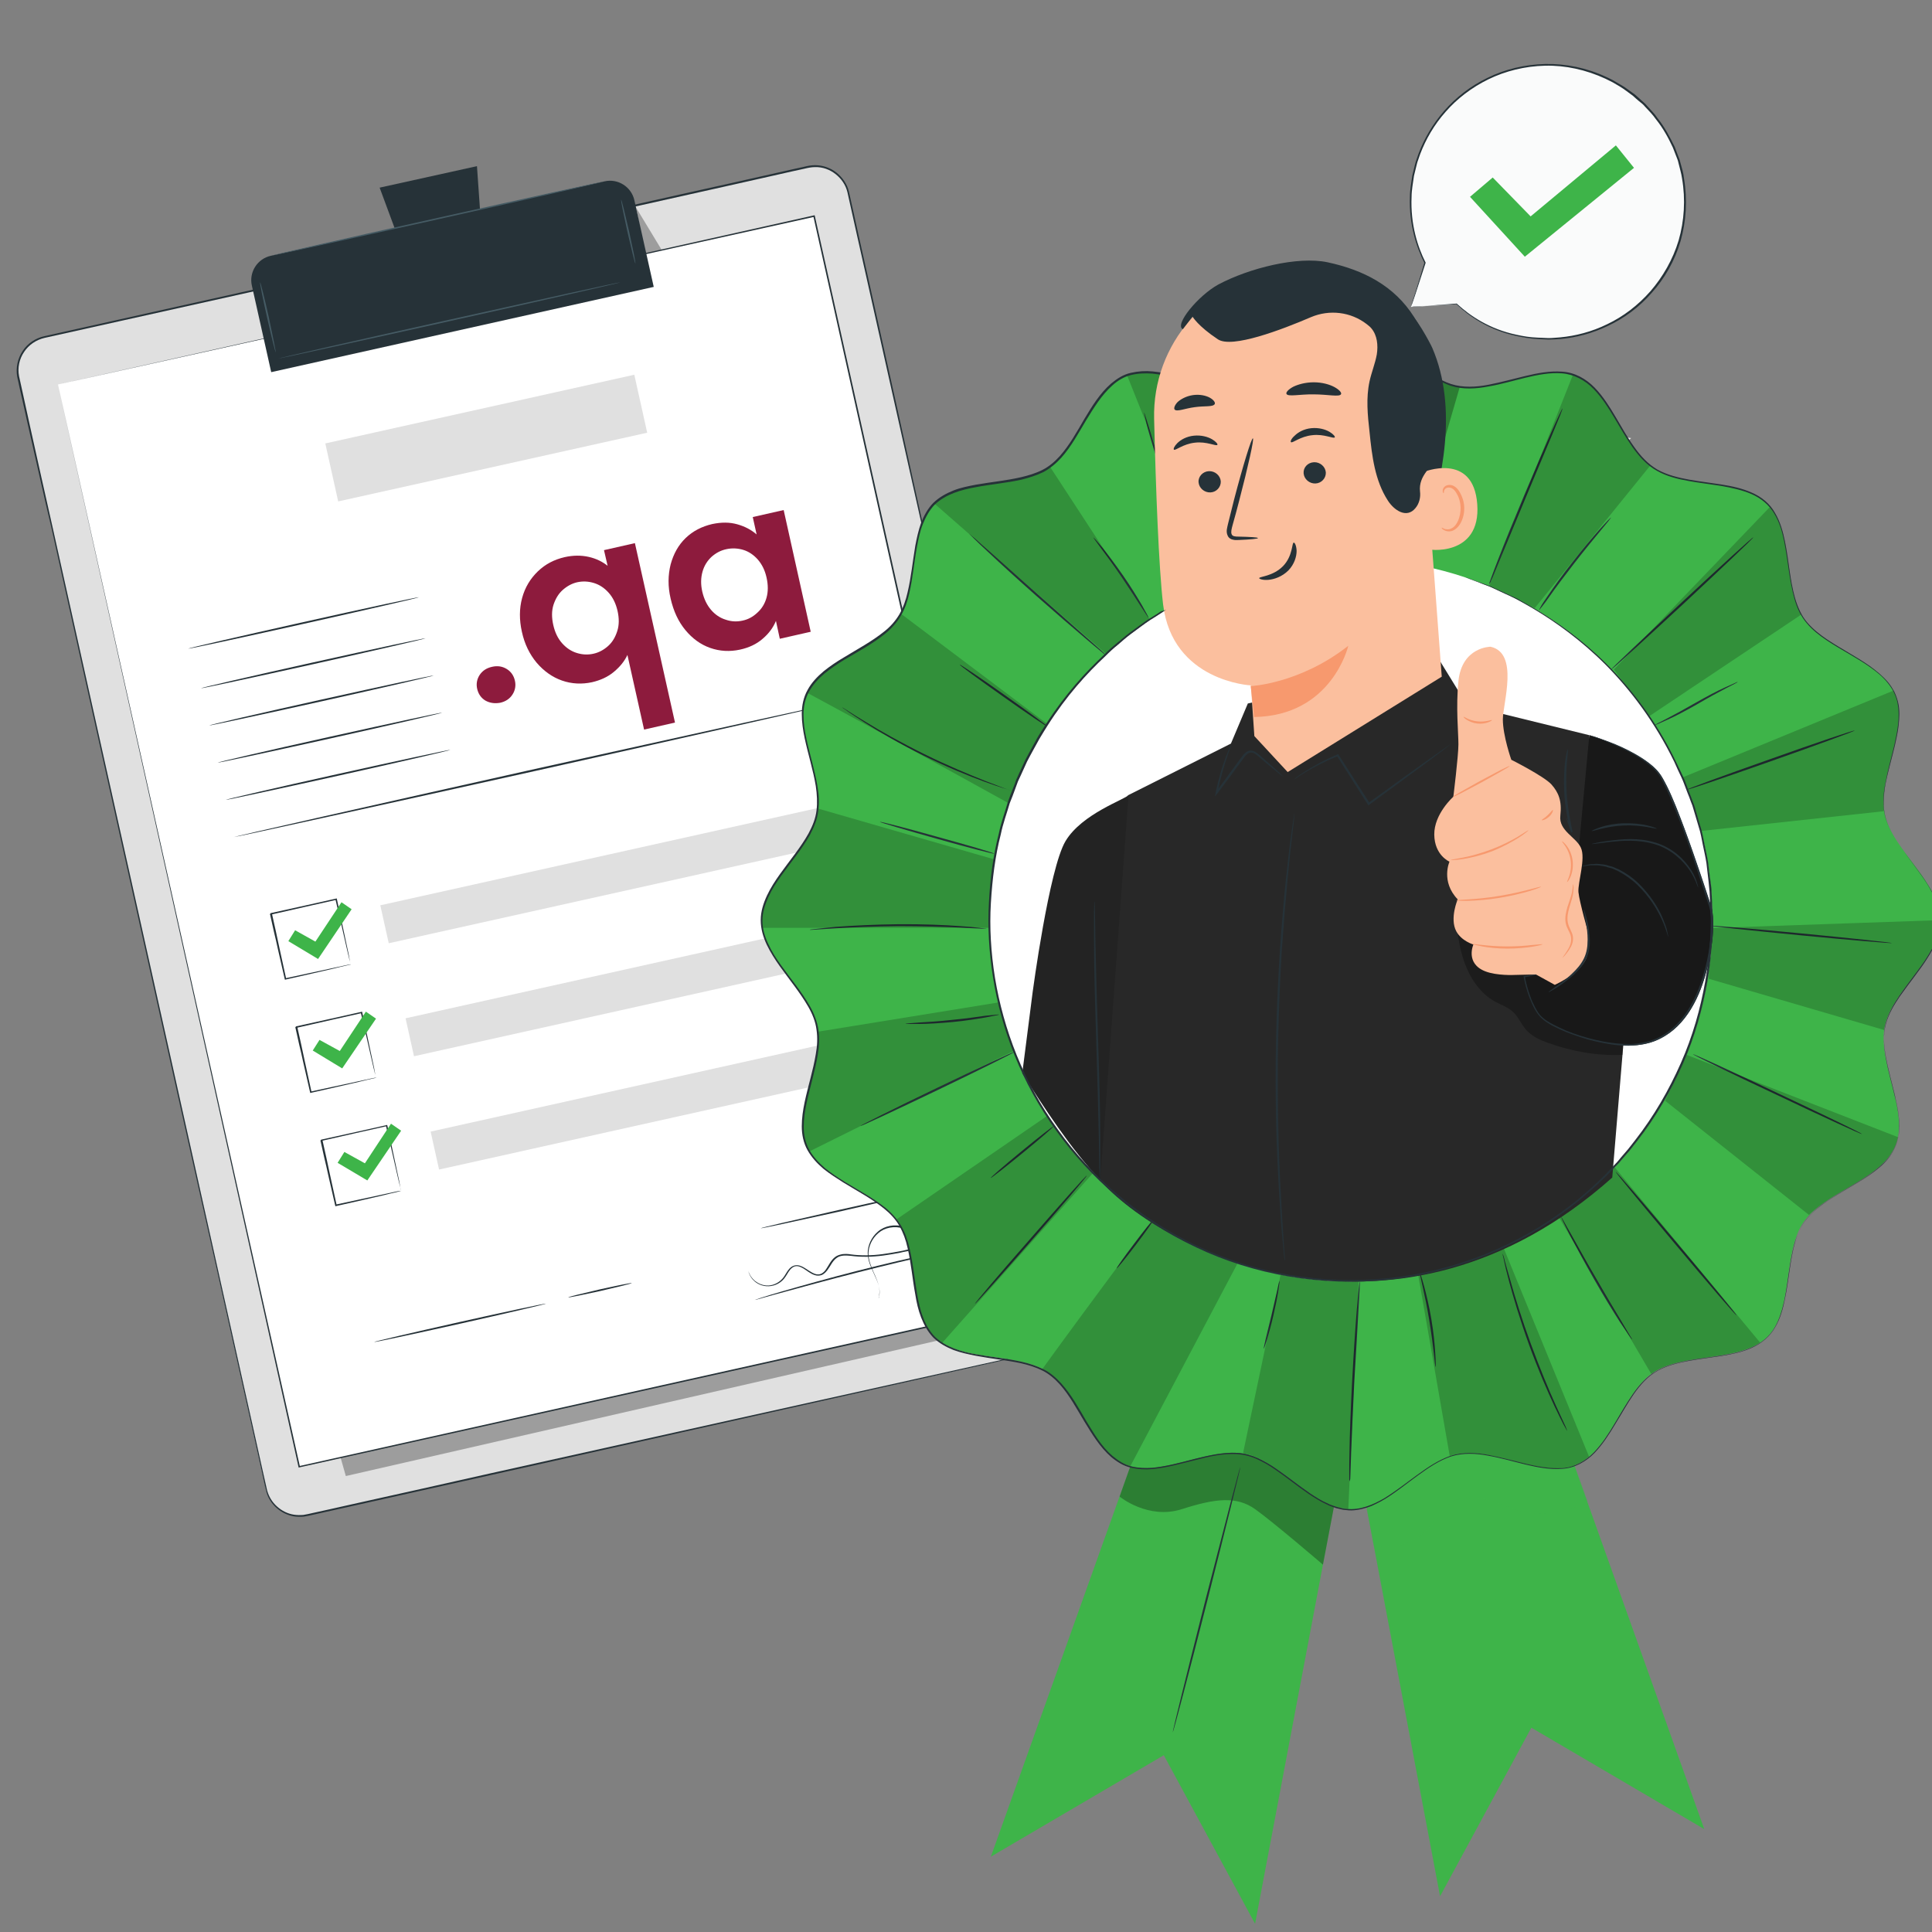 <?xml version="1.0" encoding="utf-8"?>
<!-- Generator: Adobe Illustrator 25.2.0, SVG Export Plug-In . SVG Version: 6.00 Build 0)  -->
<svg version="1.1" id="Layer_1" xmlns="http://www.w3.org/2000/svg" xmlns:xlink="http://www.w3.org/1999/xlink" x="0px" y="0px"
	 viewBox="0 0 800 800" style="enable-background:new 0 0 800 800;" xml:space="preserve">
<rect x="0" y="0" width="800" height="800" fill="#808080" stroke="none"/>
<style type="text/css">
	.st0{fill:#EBEBEB;}
	.st1{fill:#3EB449;}
	.st2{fill:#FAFBFB;}
	.st3{fill:#263238;}
	.st4{fill:#E0E0E0;}
	.st5{opacity:0.3;}
	.st6{fill:#FFFFFF;}
	.st7{fill:#455B64;}
	.st8{fill:#8D1B3D;}
	.st9{opacity:0.2;}
	.st10{fill:none;stroke:#000000;stroke-width:8.238260e-02;stroke-miterlimit:10;}
	.st11{fill:#282828;}
	.st12{fill:#FBBF9E;}
	.st13{fill:#F7996E;}
	.st14{fill:#232323;}
	.st15{fill:#181818;}
</style>
<g>
	<polygon class="st0" points="661.3,171.2 665.7,180 675.4,181.4 668.3,188.3 670,197.9 661.3,193.4 652.6,197.9 654.3,188.3 
		647.3,181.4 657,180 	"/>
</g>
<g>
	<polygon class="st1" points="595.3,532.9 602.7,547.9 619.3,550.4 607.3,562.1 610.1,578.7 595.3,570.8 580.4,578.7 583.2,562.1 
		571.2,550.4 587.8,547.9 	"/>
</g>
<g>
	<g>
		<g>
			<g>
				<g>
					<g>
						<g>
							<g>
								<g>
									<g>
										<g>
											<g>
												<g>
													<g>
														<g>
															<path class="st2" d="M584.2,127.1l5.8-18.2c-4.5-9.1-6.7-19.5-5.7-30.3c2.8-31.2,30.4-54.2,61.7-51.4
																c31.2,2.8,54.3,30.4,51.4,61.6c-2.8,31.2-30.4,54.2-61.7,51.4c-13-1.2-23.8-5.9-32.7-14.2l0,0L584.2,127.1z"/>
														</g>
														<g>
															<g>
																<path class="st3" d="M584.2,127.1c0,0,0.4,0,1.3-0.1c0.8-0.1,2.1-0.1,3.6-0.3c3.2-0.2,7.9-0.5,14-1l0.1,0l0.1,0.1
																	c5.4,5,13.6,10.5,24.6,12.8c2.7,0.6,5.6,1.1,8.7,1.2c1.5,0.1,3,0.1,4.6,0.2c1.6,0,3.1-0.2,4.8-0.3
																	c6.4-0.6,13.1-2.3,19.6-5.5c6.5-3.1,12.6-7.7,17.8-13.6c5.1-5.9,9.3-13.1,11.7-21.1c2.3-8,2.9-16.9,1.4-25.6
																	c-0.3-2.2-1-4.3-1.5-6.5c-0.2-1.1-0.7-2.1-1.1-3.2c-0.4-1-0.8-2.1-1.2-3.1c-1.9-4.1-4.1-8.1-7-11.7
																	c-1.3-1.9-2.9-3.5-4.5-5.2c-0.7-0.9-1.6-1.6-2.5-2.3c-0.9-0.7-1.7-1.5-2.5-2.2l-2.7-2l-1.4-1l-1.4-0.9l-2.9-1.7
																	c-1-0.5-2-1-3-1.5c-8-3.7-16.6-5.6-25-5.4c-8.4,0.2-16.4,2.2-23.4,5.6c-7,3.4-13.1,8.1-17.8,13.5
																	c-4.8,5.4-8.2,11.4-10.5,17.4c-0.3,0.8-0.5,1.5-0.8,2.3c-0.3,0.7-0.5,1.5-0.7,2.3c-0.4,1.5-0.7,3-1.1,4.5
																	c-0.4,3-1,5.9-1,8.7c-0.5,11.3,2.5,20.7,5.8,27.2l0,0.1l0,0.1c-1.9,5.9-3.4,10.4-4.4,13.5c-0.5,1.5-0.9,2.7-1.2,3.5
																	C584.4,126.7,584.2,127.1,584.2,127.1s0.1-0.4,0.3-1.1c0.2-0.8,0.6-2,1.1-3.5c1-3.1,2.4-7.7,4.2-13.7l0,0.1
																	c-3.3-6.6-6.4-16-6-27.4c0-2.8,0.6-5.8,1-8.8c0.4-1.5,0.7-3,1.1-4.5c0.2-0.8,0.4-1.5,0.7-2.3
																	c0.3-0.8,0.5-1.5,0.8-2.3c2.3-6.1,5.8-12.2,10.6-17.7c4.8-5.5,10.9-10.3,18-13.7c7.1-3.5,15.3-5.5,23.8-5.7
																	c8.5-0.2,17.3,1.6,25.4,5.4c1,0.5,2,0.9,3,1.5l2.9,1.7l1.5,0.9l1.4,1l2.8,2c0.9,0.7,1.7,1.5,2.6,2.3
																	c0.8,0.8,1.8,1.5,2.5,2.4c1.5,1.7,3.2,3.3,4.5,5.3c2.9,3.6,5.1,7.8,7.1,11.9c0.4,1.1,0.8,2.1,1.2,3.2
																	c0.4,1.1,0.9,2.1,1.1,3.2c0.6,2.2,1.3,4.3,1.5,6.6c1.5,8.8,0.9,17.8-1.4,25.9c-2.4,8.2-6.6,15.5-11.9,21.4
																	c-5.2,6-11.5,10.6-18.1,13.7c-6.6,3.2-13.4,4.9-19.9,5.5c-1.6,0.1-3.2,0.2-4.8,0.2c-1.6-0.1-3.1-0.1-4.7-0.2
																	c-3-0.2-6-0.7-8.7-1.3c-11.2-2.4-19.4-8-24.8-13.1l0.1,0c-6.2,0.3-10.9,0.6-14.1,0.7c-1.6,0.1-2.7,0.1-3.6,0.2
																	C584.6,127.1,584.2,127.1,584.2,127.1z"/>
															</g>
														</g>
													</g>
												</g>
											</g>
										</g>
									</g>
								</g>
							</g>
						</g>
					</g>
				</g>
			</g>
		</g>
	</g>
	<g>
		<g>
			<g>
				<g>
					<polygon class="st1" points="608.7,81.5 618.1,73.5 633.8,89.6 669.1,60.2 676.6,69.5 631.4,106.3 					"/>
				</g>
			</g>
		</g>
	</g>
</g>
<g>
	<g>
		<g>
			<g>
				<g>
					<g>
						<g>
							<path class="st4" d="M443.1,557l-316,70.4c-7.7,1.7-15.3-3.1-17-10.8L7.6,156.5c-1.7-7.7,3.1-15.3,10.8-17l316-70.4
								c7.7-1.7,15.3,3.1,17,10.8L453.9,540C455.6,547.7,450.8,555.3,443.1,557z"/>
						</g>
					</g>
				</g>
				<g>
					<g>
						<g>
							<g>
								<path class="st3" d="M443.1,557c0,0,0.4-0.1,1-0.3c0.7-0.2,1.7-0.6,3-1.3c1.2-0.7,2.7-1.8,4-3.5c1.3-1.7,2.5-3.9,2.9-6.7
									c0.2-1.4,0.2-2.9,0-4.4c-0.3-1.5-0.7-3.1-1-4.8c-0.8-3.4-1.6-7.1-2.5-11c-1.8-8-3.9-17.2-6.2-27.6
									C435,456,421.6,396,405,321.8c-8.3-37.1-17.3-77.7-27.1-121.3c-4.9-21.8-9.9-44.3-15.1-67.6c-2.6-11.6-5.2-23.4-7.9-35.3
									c-1.3-6-2.7-12-4-18c-0.7-3-2.5-5.6-4.9-7.5c-2.4-1.9-5.4-3-8.5-2.9c-1.5,0-3,0.3-4.6,0.7c-1.5,0.3-3.1,0.7-4.6,1
									c-3.1,0.7-6.2,1.4-9.3,2.1c-6.2,1.4-12.4,2.8-18.7,4.2c-12.6,2.8-25.2,5.6-38.1,8.5c-25.7,5.7-51.9,11.6-78.5,17.5
									C130.4,115,75.1,127.3,18.5,139.9c-3.5,0.8-6.6,2.9-8.5,5.8c-2,2.9-2.8,6.6-2.1,10.1c1.5,7,3.1,14,4.6,21
									c3.1,14,6.2,27.9,9.3,41.6c6.1,27.6,12.2,54.7,18.1,81.4c11.9,53.4,23.4,104.8,34.3,153.9c10.9,49,21.3,95.6,31,139.2
									c1.2,5.5,2.4,10.9,3.6,16.2c0.6,2.7,1.2,5.4,1.8,8c0.7,2.6,2.1,4.9,4.1,6.7c2,1.8,4.4,3,7,3.4c1.3,0.2,2.6,0.2,3.9,0.1
									c1.3-0.2,2.6-0.5,3.9-0.8c5.2-1.1,10.3-2.3,15.3-3.4c20.2-4.5,39.7-8.8,58.2-13c74.2-16.5,134.2-29.8,175.7-39
									c20.7-4.6,36.8-8.2,47.8-10.6c5.5-1.2,9.6-2.1,12.4-2.7C441.7,557.3,443.1,557,443.1,557s-1.4,0.3-4.2,1
									c-2.8,0.6-7,1.6-12.4,2.8c-10.9,2.4-27,6.1-47.7,10.7c-41.5,9.3-101.5,22.7-175.6,39.3c-18.5,4.1-38,8.5-58.2,13
									c-5.1,1.1-10.2,2.3-15.3,3.4c-1.3,0.3-2.6,0.6-3.9,0.8c-1.3,0.1-2.7,0.1-4.1-0.1c-2.7-0.5-5.2-1.7-7.3-3.6
									c-2-1.8-3.6-4.3-4.2-7c-0.7-2.7-1.2-5.3-1.8-8c-1.2-5.4-2.4-10.8-3.6-16.2c-9.7-43.6-20.1-90.2-31.1-139.2
									c-10.9-49-22.4-100.5-34.3-153.9c-5.9-26.7-12-53.8-18.1-81.4C18,204.8,15,190.9,11.8,177c-1.5-7-3.2-14-4.7-21.1
									c-0.6-3.6,0.2-7.5,2.3-10.6c2-3.1,5.3-5.3,9-6.1c56.6-12.6,111.8-24.9,165.2-36.8c26.7-5.9,52.9-11.8,78.5-17.5
									c12.8-2.9,25.5-5.7,38.1-8.5c6.3-1.4,12.5-2.8,18.7-4.2c3.1-0.7,6.2-1.4,9.3-2.1c1.5-0.3,3.1-0.7,4.6-1
									c1.5-0.4,3.1-0.7,4.7-0.7c3.2,0,6.4,1.1,8.9,3.1c2.5,2,4.4,4.8,5.1,7.8c1.4,6.1,2.7,12.1,4,18c2.7,11.9,5.3,23.7,7.9,35.3
									c5.2,23.2,10.2,45.8,15,67.6c9.7,43.6,18.7,84.2,27,121.3c16.5,74.2,29.8,134.2,39,175.7c2.3,10.4,4.3,19.6,6.1,27.6
									c0.9,4,1.7,7.7,2.4,11c0.4,1.7,0.8,3.3,1,4.8c0.2,1.5,0.3,3.1,0,4.4c-0.4,2.8-1.6,5.1-2.9,6.7c-1.3,1.7-2.8,2.7-4,3.5
									c-1.3,0.7-2.3,1.1-3,1.3C443.5,556.9,443.1,557,443.1,557z"/>
							</g>
						</g>
					</g>
				</g>
			</g>
			<g class="st5">
				<g>
					<g>
						<polygon points="143.2,611.2 431.1,545.3 422,488.9 405.6,457.3 130.2,565.5 						"/>
					</g>
				</g>
			</g>
			<g class="st5">
				<g>
					<g>
						<polygon points="263.4,86 274.3,104 276.4,113.5 269,115.2 						"/>
					</g>
				</g>
			</g>
			<g>
				<g>
					<g>
						<polygon class="st6" points="24,159.2 123.9,607.4 437,537.6 419.1,457.5 337.1,89.4 						"/>
					</g>
				</g>
				<g>
					<g>
						<g>
							<path class="st3" d="M24,159.2c2.2-0.5,122.7-27.5,313-70l0.3-0.1l0.1,0.3c27.8,124.5,62.4,280,99.9,448.1l0,0l0.1,0.3
								l-0.3,0.1c-111.9,24.9-218.2,48.6-313.1,69.7l-0.3,0.1l-0.1-0.3C64.8,342.8,24.6,161.9,24,159.2
								c0.6,2.7,41,183.5,100.2,448.1l-0.4-0.2c94.9-21.2,201.1-44.8,313.1-69.8l-0.3,0.4l0,0c-37.4-168.2-72.1-323.6-99.8-448.1
								l0.3,0.2C146.8,132,26.3,158.7,24,159.2z"/>
						</g>
					</g>
				</g>
			</g>
		</g>
		<g>
			<g>
				<g>
					<g>
						<path class="st3" d="M270.7,118.8l-158.4,35.3l-8-35.8c-1.3-5.6,2.3-11.2,7.9-12.4l138.1-30.8c5.6-1.3,11.2,2.3,12.4,7.9
							L270.7,118.8z"/>
					</g>
				</g>
			</g>
			<g>
				<g>
					<g>
						<polygon class="st3" points="197.5,68.8 157.2,77.7 169.6,111.2 200,104.5 						"/>
					</g>
				</g>
			</g>
			<g>
				<g>
					<g>
						<g>
							<path class="st7" d="M250.3,75.1c0,0.2-30.8,7.2-68.9,15.7c-38.1,8.5-69.1,15.2-69.1,15.1c0-0.2,30.8-7.2,69-15.7
								C219.3,81.7,250.2,75,250.3,75.1z"/>
						</g>
					</g>
				</g>
			</g>
			<g>
				<g>
					<g>
						<g>
							<path class="st7" d="M114.2,145.9c-0.2,0-1.8-6.4-3.6-14.4c-1.8-8-3.1-14.5-2.9-14.6c0.2,0,1.8,6.4,3.6,14.4
								C113,139.3,114.3,145.9,114.2,145.9z"/>
						</g>
					</g>
				</g>
			</g>
			<g>
				<g>
					<g>
						<g>
							<path class="st7" d="M263.1,109.1c-0.2,0-1.6-5.8-3.3-13.1c-1.6-7.3-2.8-13.2-2.6-13.3c0.2,0,1.6,5.8,3.3,13.1
								C262.1,103.1,263.3,109.1,263.1,109.1z"/>
						</g>
					</g>
				</g>
			</g>
			<g>
				<g>
					<g>
						<g>
							<path class="st7" d="M256.9,116.9c0,0.2-31.7,7.4-70.8,16.1c-39.1,8.7-70.9,15.6-70.9,15.5c0-0.2,31.6-7.4,70.8-16.1
								C225.1,123.7,256.8,116.7,256.9,116.9z"/>
						</g>
					</g>
				</g>
			</g>
		</g>
	</g>
	<g>
		<g>
			<g>
				<path class="st3" d="M173.5,247.3c0,0.2-21.3,5.1-47.7,11c-26.4,5.9-47.8,10.5-47.9,10.3c0-0.2,21.3-5.1,47.7-11
					C152,251.7,173.4,247.1,173.5,247.3z"/>
			</g>
		</g>
	</g>
	<g>
		<g>
			<g>
				<path class="st3" d="M176.2,264.3c0,0.2-20.8,5-46.4,10.7c-25.7,5.7-46.6,10.2-46.6,10c0-0.2,20.7-5,46.4-10.7
					C155.3,268.6,176.2,264.1,176.2,264.3z"/>
			</g>
		</g>
	</g>
	<g>
		<g>
			<g>
				<path class="st3" d="M179.6,279.7c0,0.2-20.8,5-46.4,10.7c-25.7,5.7-46.6,10.2-46.6,10c0-0.2,20.7-5,46.4-10.7
					C158.7,284,179.6,279.5,179.6,279.7z"/>
			</g>
		</g>
	</g>
	<g>
		<g>
			<g>
				<path class="st3" d="M183.1,295.1c0,0.2-20.8,5-46.4,10.7c-25.7,5.7-46.6,10.2-46.6,10c0-0.2,20.7-5,46.4-10.7
					C162.2,299.4,183,294.9,183.1,295.1z"/>
			</g>
		</g>
	</g>
	<g>
		<g>
			<g>
				<path class="st3" d="M186.5,310.5c0,0.2-20.8,5-46.4,10.7c-25.7,5.7-46.6,10.2-46.6,10c0-0.2,20.7-5,46.4-10.7
					C165.6,314.8,186.5,310.3,186.5,310.5z"/>
			</g>
		</g>
	</g>
	<g>
		<g>
			<g>
				<path class="st3" d="M346.5,291c0,0.2-55.8,12.8-124.7,28.2C152.9,334.5,97,346.8,96.9,346.6c0-0.2,55.8-12.8,124.7-28.2
					C290.6,303.1,346.5,290.8,346.5,291z"/>
			</g>
		</g>
	</g>
	<g>
		<g>
			<g>
				<path class="st3" d="M145.3,399.4c0,0-0.1-0.2-0.2-0.5c-0.1-0.4-0.2-0.9-0.4-1.5c-0.3-1.3-0.8-3.2-1.3-5.5
					c-1.1-4.8-2.6-11.5-4.5-19.5l0.4,0.2c-7.9,1.8-17.1,3.8-27,6.1c-0.1,0.1,0.5-0.8,0.3-0.4l0,0l0,0l0,0l0,0.1l0,0.1l0.1,0.2
					l0.1,0.5l0.2,0.9c0.1,0.6,0.3,1.2,0.4,1.8c0.3,1.2,0.5,2.4,0.8,3.6c0.5,2.4,1,4.7,1.5,7c1,4.5,1.9,8.8,2.8,12.8l-0.4-0.2
					c8-1.7,14.8-3.2,19.5-4.2c2.3-0.5,4.2-0.9,5.5-1.2c0.6-0.1,1.1-0.2,1.5-0.3C145.1,399.4,145.3,399.4,145.3,399.4
					c0,0-0.1,0.1-0.5,0.1c-0.4,0.1-0.8,0.2-1.4,0.3c-1.3,0.3-3.1,0.7-5.4,1.3c-4.8,1.1-11.6,2.7-19.7,4.5l-0.3,0.1l-0.1-0.3
					c-0.9-3.9-1.9-8.2-2.9-12.7c-0.5-2.3-1-4.6-1.6-7c-0.3-1.2-0.5-2.4-0.8-3.6c-0.1-0.6-0.3-1.2-0.4-1.8l-0.2-0.9l-0.1-0.5
					l-0.1-0.2l0-0.1l0-0.1l0,0l0,0l0,0c-0.2,0.4,0.3-0.5,0.3-0.4c9.9-2.2,19.2-4.2,27-6l0.3-0.1l0.1,0.3c1.7,8.1,3.2,14.9,4.2,19.7
					c0.5,2.3,0.9,4.1,1.1,5.5c0.1,0.6,0.2,1.1,0.3,1.4C145.3,399.2,145.3,399.4,145.3,399.4z"/>
			</g>
		</g>
	</g>
	<g>
		<g>
			<g>
				
					<rect x="157.1" y="353.6" transform="matrix(0.976 -0.217 0.217 0.976 -72.584 63.839)" class="st4" width="193.1" height="16.1"/>
			</g>
		</g>
	</g>
	<g>
		<g>
			<g>
				<path class="st3" d="M155.8,446.3c0,0-0.1-0.2-0.2-0.5c-0.1-0.4-0.2-0.9-0.4-1.5c-0.3-1.3-0.8-3.2-1.3-5.5
					c-1.1-4.8-2.6-11.5-4.5-19.5l0.4,0.2c-7.9,1.8-17.1,3.8-27,6.1c-0.1,0.1,0.5-0.8,0.3-0.4l0,0l0,0l0,0l0,0.1l0,0.1l0.1,0.2
					l0.1,0.5l0.2,0.9c0.1,0.6,0.3,1.2,0.4,1.8c0.3,1.2,0.5,2.4,0.8,3.6c0.5,2.4,1,4.7,1.5,7c1,4.5,1.9,8.8,2.8,12.8l-0.4-0.2
					c8-1.7,14.8-3.2,19.5-4.2c2.3-0.5,4.2-0.9,5.5-1.2c0.6-0.1,1.1-0.2,1.5-0.3C155.6,446.3,155.8,446.3,155.8,446.3
					c0,0-0.1,0.1-0.5,0.1c-0.4,0.1-0.8,0.2-1.4,0.3c-1.3,0.3-3.1,0.7-5.4,1.3c-4.8,1.1-11.6,2.7-19.7,4.5l-0.3,0.1l-0.1-0.3
					c-0.9-3.9-1.9-8.2-2.9-12.7c-0.5-2.3-1-4.6-1.6-7c-0.3-1.2-0.5-2.4-0.8-3.6c-0.1-0.6-0.3-1.2-0.4-1.8l-0.2-0.9l-0.1-0.5
					l-0.1-0.2l0-0.1l0-0.1l0,0l0,0l0,0c-0.2,0.4,0.3-0.5,0.3-0.4c9.9-2.2,19.2-4.2,27-6l0.3-0.1l0.1,0.3c1.7,8.1,3.2,14.9,4.2,19.7
					c0.5,2.3,0.9,4.1,1.1,5.5c0.1,0.6,0.2,1.1,0.3,1.4C155.8,446.1,155.8,446.3,155.8,446.3z"/>
			</g>
		</g>
	</g>
	<g>
		<g>
			<g>
				
					<rect x="167.6" y="400.4" transform="matrix(0.976 -0.217 0.217 0.976 -82.531 67.234)" class="st4" width="193.1" height="16.1"/>
			</g>
		</g>
	</g>
	<g>
		<g>
			<g>
				<path class="st3" d="M166.2,493.1c0,0-0.1-0.2-0.2-0.5c-0.1-0.4-0.2-0.9-0.4-1.5c-0.3-1.3-0.8-3.2-1.3-5.5
					c-1.1-4.8-2.6-11.5-4.5-19.5l0.4,0.2c-7.9,1.8-17.1,3.8-27,6.1c-0.1,0.1,0.5-0.8,0.3-0.4l0,0l0,0l0,0l0,0.1l0,0.1l0.1,0.2
					l0.1,0.5l0.2,0.9c0.1,0.6,0.3,1.2,0.4,1.8c0.3,1.2,0.5,2.4,0.8,3.6c0.5,2.4,1,4.7,1.5,7c1,4.5,1.9,8.8,2.8,12.8l-0.4-0.2
					c8-1.7,14.8-3.2,19.5-4.2c2.3-0.5,4.2-0.9,5.5-1.2c0.6-0.1,1.1-0.2,1.5-0.3C166,493.2,166.2,493.1,166.2,493.1
					c0,0-0.1,0.1-0.5,0.1c-0.4,0.1-0.8,0.2-1.4,0.4c-1.3,0.3-3.1,0.7-5.4,1.3c-4.8,1.1-11.6,2.7-19.7,4.5l-0.3,0.1l-0.1-0.3
					c-0.9-3.9-1.9-8.2-2.9-12.7c-0.5-2.3-1-4.6-1.6-7c-0.3-1.2-0.5-2.4-0.8-3.6c-0.1-0.6-0.3-1.2-0.4-1.8l-0.2-0.9l-0.1-0.5
					l-0.1-0.2l0-0.1l0-0.1l0,0l0,0l0,0c-0.2,0.4,0.3-0.5,0.3-0.4c9.9-2.2,19.2-4.2,27-6l0.3-0.1l0.1,0.3c1.7,8.1,3.2,14.9,4.2,19.7
					c0.5,2.3,0.9,4.1,1.1,5.5c0.1,0.6,0.2,1.1,0.3,1.4C166.2,493,166.2,493.1,166.2,493.1z"/>
			</g>
		</g>
	</g>
	<g>
		<g>
			<g>
				
					<rect x="178" y="447.3" transform="matrix(0.976 -0.217 0.217 0.976 -92.478 70.629)" class="st4" width="193.1" height="16.1"/>
			</g>
		</g>
	</g>
	<g>
		<g>
			<g>
				<g>
					<g>
						<g>
							<polygon class="st1" points="119.4,389.7 122.2,385.2 130.6,389.9 141.4,373.6 145.6,376.5 131.7,397.1 							"/>
						</g>
					</g>
				</g>
			</g>
		</g>
	</g>
	<g>
		<g>
			<g>
				<g>
					<g>
						<g>
							<polygon class="st1" points="129.5,435 132.3,430.6 140.7,435.2 151.5,418.9 155.7,421.8 141.7,442.4 							"/>
						</g>
					</g>
				</g>
			</g>
		</g>
	</g>
	<g>
		<g>
			<g>
				<g>
					<g>
						<g>
							<polygon class="st1" points="139.8,481.5 142.6,477 151.1,481.7 161.9,465.3 166.1,468.2 152.1,488.8 							"/>
						</g>
					</g>
				</g>
			</g>
		</g>
	</g>
	<g>
		<g>
			<g>
				<path class="st3" d="M226.1,539.8c0,0.2-15.9,3.9-35.5,8.3c-19.7,4.4-35.7,7.8-35.7,7.6c0-0.2,15.9-3.9,35.5-8.3
					C210.1,543,226.1,539.6,226.1,539.8z"/>
			</g>
		</g>
	</g>
	<g>
		<g>
			<g>
				<path class="st3" d="M261.6,531.3c0,0.2-5.8,1.6-13.1,3.3c-7.3,1.6-13.2,2.8-13.2,2.6c0-0.2,5.8-1.6,13.1-3.3
					C255.6,532.3,261.6,531.1,261.6,531.3z"/>
			</g>
		</g>
	</g>
	<g>
		<g>
			<g>
				<path class="st3" d="M379.1,494.3c0,0.2-14.3,3.5-32,7.5c-17.7,3.9-32.1,7-32.1,6.8c0-0.2,14.3-3.5,32-7.5
					C364.7,497.1,379.1,494.1,379.1,494.3z"/>
			</g>
		</g>
	</g>
	<g>
		<g>
			<g>
				<path class="st3" d="M363.8,537.6c0,0,0.1-0.5,0.3-1.3c0.2-0.9,0.2-2.2-0.2-3.8c-0.4-1.6-1.3-3.5-2.3-5.7
					c-1-2.2-2.2-4.7-2.3-7.9c0-3.1,1.4-6.5,4.2-8.9c2.7-2.4,7-3.3,10.9-2c1.9,0.6,3.8,1.7,5.2,3.4c0.7,0.9,1.2,1.9,1.2,3.1
					c0.1,1.2-0.8,2.4-1.9,2.8c-1.1,0.4-2.2,0.5-3.2,0.8c-1.1,0.2-2.2,0.4-3.3,0.7c-2.2,0.4-4.5,0.8-6.7,1.1
					c-4.6,0.6-9.2,0.7-13.5,0.1c-2.1-0.2-4.3-0.3-5.9,1c-1.6,1.2-2.4,3.2-3.6,4.8c-0.6,0.8-1.3,1.6-2.3,2.1c-1,0.4-2.1,0.4-3,0.1
					c-1.9-0.6-3.3-1.9-4.8-2.8c-0.7-0.4-1.5-0.8-2.3-0.9c-0.8-0.1-1.6,0.1-2.2,0.6c-1.3,0.9-1.9,2.4-2.8,3.7c-1.7,2.7-4.5,3.9-7,4
					c-2.5,0.1-4.5-0.9-5.8-2c-1.3-1.1-1.9-2.3-2.3-3.2c-0.3-0.8-0.4-1.3-0.4-1.3c0,0,0.1,0.5,0.5,1.3c0.4,0.8,1,1.9,2.3,3
					c1.3,1,3.2,2,5.6,1.9c2.3-0.1,5-1.4,6.6-3.9c0.8-1.2,1.5-2.8,2.9-3.8c0.7-0.5,1.7-0.8,2.6-0.7c0.9,0.1,1.8,0.5,2.5,0.9
					c1.6,0.9,3,2.1,4.7,2.7c0.8,0.3,1.8,0.3,2.6-0.1c0.8-0.4,1.5-1.1,2-1.9c1.1-1.6,1.9-3.6,3.7-5c0.9-0.7,2-1,3.1-1.2
					c1.1-0.1,2.2-0.1,3.3,0.1c4.3,0.6,8.8,0.5,13.3-0.1c2.3-0.3,4.5-0.7,6.7-1.1c1.1-0.2,2.2-0.4,3.3-0.7c1.1-0.2,2.2-0.4,3.1-0.8
					c0.9-0.3,1.6-1.2,1.5-2.1c0-1-0.5-1.9-1.1-2.7c-1.3-1.6-3.1-2.6-4.9-3.2c-3.7-1.2-7.8-0.4-10.4,1.9c-2.7,2.3-4,5.5-4.1,8.4
					c0,3,1.2,5.5,2.1,7.7c1,2.2,1.8,4.1,2.2,5.8c0.4,1.7,0.3,3,0.1,3.9C364.1,537.2,363.8,537.6,363.8,537.6z"/>
			</g>
		</g>
	</g>
	<g>
		<g>
			<g>
				<path class="st3" d="M397.9,516.6c0,0-0.3,0.1-0.9,0.3c-0.6,0.2-1.5,0.4-2.5,0.6c-2.3,0.5-5.4,1.2-9.2,2.1
					c-7.8,1.8-18.5,4.3-30.2,7.3c-11.8,3-22.4,5.9-30.1,8c-3.8,1-6.9,1.9-9.1,2.5c-1,0.3-1.8,0.5-2.5,0.7c-0.6,0.1-0.9,0.2-0.9,0.2
					c0,0,0.3-0.1,0.8-0.3c0.6-0.2,1.4-0.5,2.4-0.8c2.1-0.7,5.2-1.6,9-2.7c7.6-2.2,18.3-5.2,30-8.2c11.8-3,22.5-5.5,30.3-7.1
					c3.9-0.8,7.1-1.5,9.2-1.9c1-0.2,1.9-0.4,2.5-0.5C397.6,516.6,397.9,516.5,397.9,516.6z"/>
			</g>
		</g>
	</g>
	<g>
		
			<rect x="135.9" y="169" transform="matrix(0.976 -0.217 0.217 0.976 -34.611 48.163)" class="st4" width="131.1" height="24.6"/>
	</g>
	<g>
		<g>
			<path class="st8" d="M201,290.1c-1.8-1.1-2.9-2.7-3.4-4.8c-0.5-2.1-0.1-4.1,1-5.8c1.2-1.8,2.9-2.9,5.2-3.4c2.2-0.5,4.2-0.2,6,0.9
				c1.8,1.1,2.9,2.7,3.4,4.8c0.5,2.1,0.1,4.1-1,5.8c-1.1,1.7-2.8,2.9-5.1,3.4C204.8,291.4,202.8,291.1,201,290.1z"/>
			<path class="st8" d="M216.2,247.6c1.2-4.4,3.4-8,6.5-11c3.1-3,6.8-4.9,11.1-5.9c3.6-0.8,6.9-0.8,10-0.1c3.1,0.7,5.7,2,7.8,3.7
				l-1.5-6.5l12.8-2.9l16.6,74.3l-12.8,2.9l-6.9-30.9c-1.2,2.6-3.1,4.9-5.6,7c-2.5,2.1-5.6,3.5-9.1,4.3c-4.2,0.9-8.4,0.7-12.4-0.7
				c-4-1.4-7.5-3.9-10.5-7.4c-2.9-3.5-5-7.7-6.1-12.8C215,256.7,215,252,216.2,247.6z M252,245.4c-1.8-2-3.8-3.3-6.1-4
				c-2.3-0.7-4.6-0.8-6.9-0.3c-2.2,0.5-4.2,1.6-6,3.2c-1.8,1.6-3,3.7-3.8,6.1c-0.8,2.5-0.8,5.3-0.1,8.4c0.7,3.1,1.9,5.6,3.7,7.6
				c1.8,2,3.8,3.3,6.1,4c2.3,0.7,4.5,0.8,6.8,0.3c2.3-0.5,4.3-1.6,6.1-3.2c1.8-1.6,3-3.7,3.8-6.2c0.8-2.5,0.8-5.3,0.1-8.4
				C255,249.9,253.8,247.4,252,245.4z"/>
			<path class="st8" d="M277.7,233.7c1.2-4.4,3.2-8,6.2-10.9c3-2.9,6.7-4.8,11-5.8c3.8-0.8,7.2-0.8,10.4,0.1c3.2,0.9,5.8,2.3,8,4.2
				l-1.6-7.2l12.8-2.9l11.2,50.4l-12.8,2.9l-1.6-7.4c-1.1,2.7-2.9,5.2-5.5,7.4c-2.5,2.2-5.7,3.7-9.4,4.5c-4.2,0.9-8.3,0.7-12.3-0.7
				c-4-1.4-7.4-3.9-10.3-7.4c-2.9-3.5-4.9-7.8-6.1-13C276.5,242.8,276.6,238.1,277.7,233.7z M313.8,231.7c-1.7-1.9-3.7-3.3-6-4
				c-2.3-0.7-4.7-0.8-7-0.3c-2.4,0.5-4.4,1.6-6.2,3.2c-1.7,1.6-3,3.6-3.7,6.1c-0.7,2.5-0.8,5.2-0.1,8.3c0.7,3,1.9,5.5,3.6,7.5
				c1.7,2,3.8,3.4,6.1,4.1c2.3,0.8,4.6,0.9,6.9,0.4c2.4-0.5,4.4-1.6,6.2-3.3c1.8-1.6,3.1-3.7,3.8-6.2c0.7-2.5,0.7-5.3,0-8.4
				S315.5,233.7,313.8,231.7z"/>
		</g>
	</g>
</g>
<g>
	<g>
		<g>
			<g>
				<g>
					<g>
						<g>
							<g>
								<polygon class="st1" points="555,566.8 596.3,785.2 634.1,715.4 705.7,757.4 629.7,544.7 								"/>
							</g>
						</g>
					</g>
				</g>
			</g>
			<g class="st5">
				<g>
					<path class="st1" d="M568.9,640.2c7.6,1.6,16.6-1.1,22-6.7c3.8-3.9,6.3-9.2,11-11.8c4.3-2.3,9.5-2,14.2-0.7
						c4.7,1.3,9.1,3.5,13.8,4.7c9.2,2.4,19.4,0.9,27.5-4.1l-11.9-33.1l-55.4-6.9l-26.4,31.7L568.9,640.2z"/>
				</g>
			</g>
			<g>
				<g>
					<path class="st1" d="M631.4,706.7c-0.2,0.1-6.4-22.6-13.7-50.7c-7.4-28-13.2-50.8-12.9-50.9c0.2-0.1,6.4,22.6,13.8,50.7
						C625.8,683.9,631.6,706.7,631.4,706.7z"/>
				</g>
			</g>
		</g>
		<g>
			<g>
				<g>
					<g>
						<g>
							<polygon class="st1" points="561,578.1 519.7,796.6 481.9,726.8 410.3,768.8 486.3,556.1 							"/>
						</g>
					</g>
				</g>
			</g>
		</g>
		<g class="st5">
			<path d="M463.6,619.7c0,0,11.8,9.7,25.8,5.2c14-4.5,22.7-5.4,30.3,0c7.6,5.4,28.1,23,28.1,23l4.8-25.2L525,584.8l-28.8,5.8
				l-20.5,2l-7.6,14.4L463.6,619.7z"/>
		</g>
		<g>
			<path class="st1" d="M803.4,381c0,15.7-20,29.2-23,44c-3,15.3,10.3,35.4,4.4,49.4c-5.9,14.3-29.6,19.1-38.1,31.8
				c-8.6,12.8-4,36.5-14.8,47.3c-10.8,10.8-34.5,6.3-47.3,14.8c-12.7,8.5-17.5,32.2-31.8,38.1c-14,5.8-34.2-7.5-49.4-4.4
				c-14.8,2.9-28.3,23-44,23c-15.7,0-29.2-20-44-23c-15.3-3-35.4,10.3-49.4,4.4c-14.3-5.9-19.1-29.6-31.8-38.1
				c-12.8-8.6-36.5-4-47.3-14.8c-10.8-10.8-6.3-34.5-14.8-47.3c-8.5-12.7-32.2-17.5-38.1-31.8c-5.8-14,7.5-34.2,4.4-49.4
				c-2.9-14.8-23-28.3-23-44c0-15.7,20-29.2,23-44c3-15.3-10.3-35.4-4.4-49.4c5.9-14.3,29.6-19.1,38.1-31.8
				c8.6-12.8,4-36.5,14.8-47.3c10.8-10.8,34.5-6.3,47.3-14.8c12.7-8.5,17.5-32.2,31.8-38.1c14-5.8,34.2,7.5,49.4,4.4
				c14.8-2.9,28.3-23,44-23c15.7,0,29.2,20,44,23c15.3,3,35.4-10.3,49.4-4.4c14.3,5.9,19.1,29.6,31.8,38.1
				c12.8,8.6,36.5,4,47.3,14.8c10.8,10.8,6.3,34.5,14.8,47.3c8.5,12.7,32.2,17.5,38.1,31.8c5.8,14-7.5,34.2-4.4,49.4
				C783.4,351.8,803.4,365.3,803.4,381z"/>
		</g>
		<g>
			<g>
				<path class="st3" d="M502.3,244.2c0,0-0.2-0.2-0.4-0.7c-0.3-0.5-0.7-1.2-1.1-2c-1-1.7-2.3-4.3-3.9-7.5
					c-3.2-6.4-7.3-15.4-11.3-25.5c-4-10.2-7-19.6-9-26.4c-1-3.4-1.8-6.2-2.2-8.2c-0.2-0.9-0.4-1.6-0.5-2.2c-0.1-0.5-0.2-0.8-0.1-0.8
					c0,0,0.1,0.3,0.3,0.8c0.2,0.6,0.4,1.3,0.7,2.2c0.6,2,1.5,4.8,2.5,8.1c2.1,6.8,5.3,16.2,9.2,26.3c4,10.1,8,19.1,11,25.6
					c1.5,3.1,2.7,5.7,3.6,7.6c0.4,0.8,0.7,1.5,1,2.1C502.2,243.9,502.3,244.2,502.3,244.2z"/>
			</g>
		</g>
		<g>
			<g>
				<path class="st3" d="M524,236c-0.1,0-0.3-0.6-0.6-1.8c-0.4-1.2-0.8-2.9-1.4-5c-1.1-4.3-2.4-10.2-3.7-16.9
					c-1.2-6.6-2.1-12.7-2.6-17.1c-0.3-2.2-0.4-4-0.5-5.2c-0.1-1.2-0.1-1.9-0.1-1.9c0.1,0,0.2,0.7,0.4,1.9c0.2,1.4,0.5,3.1,0.8,5.2
					c0.7,4.4,1.6,10.4,2.8,17c1.2,6.6,2.5,12.6,3.4,16.9c0.4,2,0.8,3.7,1.1,5.1C524,235.3,524.1,235.9,524,236z"/>
			</g>
		</g>
		<g>
			<g>
				<path class="st3" d="M562.3,232.2c-0.2,0-0.8-18.5-1.4-41.3c-0.5-22.8-0.7-41.3-0.5-41.3c0.2,0,0.8,18.5,1.4,41.3
					C562.3,213.7,562.6,232.1,562.3,232.2z"/>
			</g>
		</g>
		<g>
			<g>
				<path class="st3" d="M600.9,194.2c0.2,0.1-2.4,9.3-5.9,20.6c-3.5,11.3-6.5,20.5-6.8,20.4c-0.2-0.1,2.4-9.3,5.9-20.6
					C597.6,203.2,600.7,194.1,600.9,194.2z"/>
			</g>
		</g>
		<g>
			<g>
				<path class="st3" d="M616.6,241.9c0,0,0-0.3,0.2-0.8c0.2-0.6,0.5-1.3,0.8-2.2c0.7-1.9,1.7-4.6,3-7.9c2.6-6.7,6.3-15.8,10.5-25.8
					c4.2-10,8.1-19.1,11-25.6c1.4-3.2,2.6-5.8,3.5-7.7c0.4-0.8,0.7-1.5,1-2.1c0.2-0.5,0.4-0.7,0.4-0.7c0,0-0.1,0.3-0.2,0.8
					c-0.2,0.6-0.5,1.3-0.8,2.1c-0.8,2-1.9,4.6-3.2,7.8c-2.8,6.7-6.6,15.7-10.8,25.7c-4.2,10-7.9,19-10.7,25.7
					c-1.3,3.2-2.4,5.8-3.2,7.8c-0.4,0.8-0.7,1.5-0.9,2.1C616.8,241.7,616.6,241.9,616.6,241.9z"/>
			</g>
		</g>
		<g>
			<g>
				<path class="st3" d="M637.2,252.7c0,0,0.3-0.6,0.9-1.7c0.6-1.1,1.6-2.5,2.9-4.4c2.5-3.7,6-8.6,10.2-13.9c4.1-5.3,8.1-10,11-13.3
					c1.5-1.6,2.7-3,3.5-3.8c0.9-0.9,1.4-1.4,1.4-1.3c0,0-0.4,0.6-1.1,1.5c-0.9,1.1-2,2.4-3.3,4c-2.8,3.4-6.7,8.1-10.8,13.4
					c-4.1,5.3-7.8,10.2-10.3,13.8c-1.2,1.7-2.2,3.1-3.1,4.2C637.7,252.2,637.3,252.7,637.2,252.7z"/>
			</g>
		</g>
		<g>
			<g>
				<path class="st3" d="M667.2,277.2c-0.2-0.2,12.9-12.6,29.1-27.7c16.2-15.1,29.5-27.2,29.7-27c0.2,0.2-12.9,12.6-29.1,27.7
					C680.6,265.3,667.3,277.4,667.2,277.2z"/>
			</g>
		</g>
		<g>
			<g>
				<path class="st3" d="M719.5,282.4c0.1,0.1-1.9,1.1-5,2.7c-3.1,1.6-7.3,3.9-11.9,6.6c-4.6,2.6-8.9,4.9-12.1,6.3
					c-1.6,0.7-2.9,1.3-3.8,1.7c-0.9,0.4-1.4,0.5-1.4,0.5c-0.1-0.1,1.9-1.1,5-2.7c3.1-1.6,7.3-3.9,12-6.6c4.6-2.6,8.9-4.9,12.1-6.3
					c1.6-0.7,2.9-1.3,3.8-1.7C719,282.5,719.5,282.3,719.5,282.4z"/>
			</g>
		</g>
		<g>
			<g>
				<path class="st3" d="M768,302.5c0.1,0.2-15.4,5.9-34.7,12.7c-19.2,6.8-34.9,12.1-34.9,11.8c-0.1-0.2,15.4-5.9,34.7-12.7
					C752.2,307.5,767.9,302.2,768,302.5z"/>
			</g>
		</g>
		<g>
			<g>
				<path class="st3" d="M783.4,390.5c0,0.2-16.9-1.2-37.7-3.2c-20.8-2-37.6-3.8-37.6-4c0-0.2,16.9,1.2,37.7,3.2
					C766.6,388.5,783.4,390.3,783.4,390.5z"/>
			</g>
		</g>
		<g>
			<g>
				<path class="st3" d="M771,469.6c-0.1,0.2-15.9-7-35.2-16.2c-19.4-9.1-35-16.7-34.8-16.9c0.1-0.2,15.9,7,35.2,16.2
					C755.5,461.8,771.1,469.3,771,469.6z"/>
			</g>
		</g>
		<g>
			<g>
				<path class="st3" d="M719.1,544.7c-0.2,0.2-11.6-13-25.4-29.5c-13.8-16.4-24.9-29.9-24.7-30c0.2-0.2,11.6,13,25.4,29.5
					C708.2,531.1,719.3,544.6,719.1,544.7z"/>
			</g>
		</g>
		<g>
			<g>
				<path class="st3" d="M675.8,554.7c0,0-0.5-0.6-1.4-1.9c-0.8-1.2-2-3-3.5-5.2c-2.9-4.5-6.7-10.7-10.7-17.7c-4-7-7.5-13.5-10-18.2
					c-1.2-2.4-2.2-4.3-2.8-5.6c-0.6-1.3-1-2.1-0.9-2.1c0.1,0,0.5,0.7,1.2,2c0.8,1.4,1.8,3.3,3.1,5.5c2.6,4.6,6.1,11,10.2,18
					c4,7,7.8,13.3,10.5,17.8c1.3,2.2,2.4,4,3.2,5.4C675.5,553.9,675.9,554.6,675.8,554.7z"/>
			</g>
		</g>
		<g>
			<g>
				<path class="st3" d="M648.9,592.5c0,0-0.2-0.2-0.4-0.7c-0.3-0.5-0.6-1.2-1.1-2c-0.9-1.8-2.2-4.3-3.7-7.5
					c-3-6.4-6.9-15.4-10.6-25.6c-3.7-10.2-6.5-19.6-8.3-26.4c-0.9-3.4-1.6-6.2-2-8.2c-0.2-0.9-0.3-1.6-0.5-2.2
					c-0.1-0.5-0.1-0.8-0.1-0.8c0,0,0.1,0.3,0.3,0.8c0.2,0.6,0.4,1.3,0.6,2.2c0.6,2,1.3,4.8,2.3,8.1c1.9,6.8,4.8,16.2,8.5,26.3
					c3.7,10.1,7.5,19.2,10.4,25.6c1.4,3.1,2.6,5.7,3.5,7.6c0.4,0.8,0.7,1.5,0.9,2.1C648.8,592.2,648.9,592.5,648.9,592.5z"/>
			</g>
		</g>
		<g>
			<g>
				<path class="st3" d="M594.4,566c-0.1,0-0.3-2.2-0.7-5.7c-0.4-3.5-1-8.4-1.9-13.8c-0.9-5.4-1.9-10.2-2.7-13.7
					c-0.8-3.5-1.3-5.6-1.2-5.7c0.1,0,0.3,0.5,0.6,1.4c0.3,0.9,0.7,2.3,1.2,4.1c0.9,3.4,2.1,8.3,3,13.7c0.9,5.4,1.4,10.3,1.6,13.9
					c0.1,1.8,0.2,3.2,0.2,4.2C594.5,565.4,594.5,566,594.4,566z"/>
			</g>
		</g>
		<g>
			<g>
				<path class="st3" d="M558.8,613.4c0,0-0.1-0.3-0.1-0.8c0-0.7,0-1.5,0-2.4c0-2.1,0-5.1,0.1-8.9c0.1-7.5,0.5-17.9,1.1-29.4
					c0.6-11.5,1.3-21.8,1.9-29.3c0.3-3.7,0.6-6.8,0.8-8.9c0.1-1,0.2-1.8,0.3-2.4c0.1-0.5,0.1-0.8,0.2-0.8c0,0,0,0.3,0,0.8
					c0,0.7-0.1,1.5-0.1,2.4c-0.1,2.2-0.3,5.2-0.5,8.9c-0.4,7.6-1,17.9-1.7,29.3c-0.6,11.5-1,21.8-1.3,29.3c-0.1,3.7-0.2,6.7-0.3,8.9
					c0,1-0.1,1.8-0.1,2.4C558.9,613.1,558.8,613.4,558.8,613.4z"/>
			</g>
		</g>
		<g>
			<g>
				<path class="st3" d="M529.8,530.4c0.1,0-0.1,1.6-0.5,4.2c-0.4,2.6-1.1,6.1-2,10c-0.9,3.9-1.9,7.4-2.6,9.9c-0.8,2.5-1.3,4-1.4,4
					c-0.1,0,0.2-1.6,0.8-4.1c0.7-2.8,1.5-6.2,2.4-9.9c0.9-3.7,1.6-7.1,2.3-9.9C529.3,532,529.7,530.4,529.8,530.4z"/>
			</g>
		</g>
		<g>
			<g>
				<path class="st3" d="M477.5,505.3c0.2,0.1-3,4.7-7.2,10.2c-4.2,5.5-7.7,9.8-7.9,9.7c-0.2-0.1,3-4.7,7.2-10.2
					C473.7,509.5,477.3,505.1,477.5,505.3z"/>
			</g>
		</g>
		<g>
			<g>
				<path class="st3" d="M450,486.8c0.2,0.2-10,12.2-22.8,26.8c-12.8,14.7-23.3,26.4-23.5,26.3c-0.2-0.2,10-12.2,22.8-26.8
					C439.3,498.4,449.8,486.6,450,486.8z"/>
			</g>
		</g>
		<g>
			<g>
				<path class="st3" d="M436.2,466.4c0.2,0.2-5.5,5.1-12.7,11c-7.2,5.9-13.1,10.5-13.3,10.4s5.5-5.1,12.7-11
					C430.2,470.8,436.1,466.2,436.2,466.4z"/>
			</g>
		</g>
		<g>
			<g>
				<path class="st3" d="M420.2,435.5c0.1,0.2-14.1,7.3-31.8,15.8c-17.7,8.5-32.1,15.2-32.2,15c-0.1-0.2,14.1-7.3,31.8-15.8
					C405.6,442,420,435.3,420.2,435.5z"/>
			</g>
		</g>
		<g>
			<g>
				<path class="st3" d="M413.7,420.1c0,0.1-0.5,0.2-1.5,0.4c-1,0.2-2.4,0.5-4.1,0.8c-3.5,0.6-8.3,1.4-13.7,1.9
					c-5.4,0.5-10.3,0.8-13.8,0.8c-1.8,0-3.2,0-4.2,0c-1,0-1.5-0.1-1.5-0.1c0-0.1,2.2-0.2,5.7-0.5c3.5-0.2,8.4-0.5,13.7-1.1
					c5.4-0.5,10.2-1.2,13.7-1.7C411.5,420.3,413.7,420,413.7,420.1z"/>
			</g>
		</g>
		<g>
			<g>
				<path class="st3" d="M408.5,384.6c0,0.1-1,0-2.9-0.1c-2-0.1-4.6-0.2-7.8-0.4c-6.6-0.3-15.8-0.6-25.9-0.6
					c-10.1,0.1-19.2,0.5-25.9,0.9c-3.2,0.2-5.8,0.4-7.8,0.5c-1.8,0.1-2.9,0.2-2.9,0.1c0-0.1,1-0.2,2.9-0.4c1.8-0.2,4.5-0.5,7.8-0.8
					c6.6-0.5,15.8-1,25.9-1.1c10.1-0.1,19.3,0.3,25.9,0.8c3.3,0.2,6,0.5,7.8,0.7C407.5,384.5,408.5,384.6,408.5,384.6z"/>
			</g>
		</g>
		<g>
			<g>
				<path class="st3" d="M411.7,353.5c-0.1,0.2-10.7-2.5-23.8-6.2c-13.1-3.7-23.7-6.8-23.6-7c0.1-0.2,10.7,2.5,23.8,6.2
					C401.2,350.1,411.8,353.2,411.7,353.5z"/>
			</g>
		</g>
		<g>
			<g>
				<path class="st3" d="M418.6,327.3c0,0-0.3,0-0.8-0.2c-0.6-0.2-1.3-0.4-2.2-0.7c-1.9-0.6-4.6-1.5-7.9-2.7
					c-6.6-2.4-15.7-6.1-25.4-10.9c-9.7-4.8-18.1-9.7-24.1-13.5c-3-1.9-5.4-3.5-7-4.6c-0.7-0.5-1.3-1-1.9-1.3
					c-0.4-0.3-0.6-0.5-0.6-0.5c0,0,0.3,0.1,0.7,0.4c0.5,0.3,1.2,0.7,1.9,1.2c1.7,1.1,4.1,2.6,7.1,4.4c6,3.7,14.5,8.5,24.2,13.3
					c9.7,4.8,18.7,8.5,25.2,11.1c3.3,1.3,6,2.3,7.8,3c0.8,0.3,1.5,0.6,2.1,0.8C418.4,327.2,418.6,327.3,418.6,327.3z"/>
			</g>
		</g>
		<g>
			<g>
				<path class="st3" d="M434.1,301.1c-0.1,0.2-8.5-5.4-18.6-12.6c-10.2-7.2-18.3-13.1-18.1-13.3c0.1-0.2,8.5,5.4,18.6,12.6
					C426.1,294.9,434.2,300.9,434.1,301.1z"/>
			</g>
		</g>
		<g>
			<g>
				<path class="st3" d="M401.3,221c0,0,0.2,0.1,0.6,0.5c0.5,0.4,1,0.9,1.7,1.4c1.5,1.4,3.6,3.2,6.1,5.4c5.2,4.6,12.2,10.9,20,17.8
					c7.8,6.9,14.8,13.1,20,17.7c2.5,2.2,4.5,4,6.1,5.4c0.6,0.6,1.2,1.1,1.6,1.5c0.4,0.3,0.5,0.5,0.5,0.6c0,0-0.2-0.1-0.6-0.4
					c-0.5-0.4-1-0.8-1.7-1.4c-1.5-1.2-3.6-3-6.2-5.2c-5.2-4.4-12.4-10.6-20.2-17.5c-7.8-6.9-14.8-13.3-19.8-18
					c-2.5-2.3-4.5-4.2-5.9-5.6c-0.6-0.6-1.1-1.1-1.6-1.6C401.5,221.2,401.3,221,401.3,221z"/>
			</g>
		</g>
		<g>
			<g>
				<path class="st3" d="M452.7,222.5c0,0,0.4,0.4,1.1,1.1c0.7,0.8,1.6,1.9,2.8,3.3c2.3,2.9,5.3,6.9,8.5,11.5
					c3.2,4.6,5.8,8.9,7.7,12.1c0.9,1.6,1.6,2.9,2.1,3.8c0.5,0.9,0.7,1.4,0.7,1.5c-0.1,0.1-1.3-1.9-3.3-4.9c-2-3.1-4.7-7.3-7.8-11.9
					c-3.1-4.6-6.1-8.7-8.3-11.6C454,224.4,452.6,222.5,452.7,222.5z"/>
			</g>
		</g>
		<g class="st9">
			<path d="M386.9,208.5l71.7,62.8l17.8-14.3l-41.6-63.7c0,0-3.2,2.3-11.5,4.7C415.3,200.2,391.7,200.8,386.9,208.5z"/>
		</g>
		<g class="st9">
			<path d="M466.7,155.4l35,87.6l22.4-7l-7.5-76c0,0-3.9,0.9-12.4-0.2C495.9,158.7,475.8,150.9,466.7,155.4z"/>
		</g>
		<g class="st5">
			<path d="M560,137l2.3,95.1l21,1l21.2-73c-0.4,0-5.9-1-12.3-5.1C584.9,150.4,570.1,136.3,560,137z"/>
		</g>
		<g class="st9">
			<path d="M651.4,155l-34.8,87.7l18.9,9.1l47.9-59.1c-0.4-0.2-4.9-4-9.1-10.7C669.8,174.7,662,157.9,651.4,155z"/>
		</g>
		<g class="st9">
			<path d="M733.1,209.7l-64.8,67.5l14.4,19.5l63.3-42.3c0,0-2.7-4.2-4.2-12.3C740.4,233.9,740.1,219,733.1,209.7z"/>
		</g>
		<g class="st9">
			<path d="M784.2,285.9L697,321.8l7.2,22.3l75.9-8.2c0,0-0.5-2.3,0.5-10.9C781.6,316.7,790.3,298.2,784.2,285.9z"/>
		</g>
		<g class="st9">
			<path d="M803.5,381l-95.1,3.3l-0.8,21l72.6,21.2c0-0.4,0.7-4.5,2.9-8.7C788.4,407.8,803.5,393.5,803.5,381z"/>
		</g>
		<g class="st9">
			<path d="M786,470.9l-87.6-34.1l-8.9,19l59.6,47.3c0.2-0.4,3.7-3.6,10.3-7.8C766.8,490.6,784,483.1,786,470.9z"/>
		</g>
		<g class="st9">
			<g>
				<path d="M657.2,469.6l-21.7,18.2c1.6,1.7,30.5,50.8,48.3,81.2c0.2-0.2,0.5-0.4,0.7-0.6c11.7-7.8,32.6-4.7,44.3-12.5L657.2,469.6
					z"/>
			</g>
			<g>
				<path d="M617.4,504L585,515l15.3,87.9c1-0.4,2-0.6,3-0.8c15.3-3,35.4,10.3,49.4,4.4c1.9-0.8,3.7-1.9,5.3-3.3L617.4,504z"/>
			</g>
			<g>
				<path d="M558.3,624.9l5.2-114.8l-28-7.1l-20.8,98.8c0.3,0,0.5,0.1,0.8,0.1C529.9,604.9,543.1,624,558.3,624.9z"/>
			</g>
			<g>
				<path d="M487.9,490.7c0,0-37,49.5-56.3,76.2c0.9,0.4,1.8,0.9,2.6,1.5c12.7,8.5,17.5,32.2,31.8,38.1c0.7,0.3,1.3,0.5,2,0.7
					l51.7-97.8L487.9,490.7z"/>
			</g>
			<g>
				<path d="M450,450.8L371.1,505c0.3,0.4,0.6,0.8,0.9,1.2c8.6,12.8,4,36.5,14.8,47.3c1,1,2.1,1.8,3.3,2.6
					c27.9-31.4,77.9-87.8,79.7-89.7L450,450.8z"/>
			</g>
			<g>
				<path d="M431.9,412.1l-93.2,15.1c1.5,15-10.3,33.8-4.8,47.2c0.3,0.8,0.8,1.6,1.2,2.4c32.6-16.2,100.8-50,103.6-50.2L431.9,412.1
					z"/>
			</g>
			<g>
				<path d="M426.8,360.2l-88.1-25.4c-0.1,0.8-0.2,1.5-0.3,2.3c-2.9,14.8-23,28.3-23,44c0,1.1,0.1,2.1,0.3,3.1h107.6L426.8,360.2z"
					/>
			</g>
			<g>
				<path d="M334.3,286.9c32.9,17.7,97.3,53.4,97.3,53.4l15.9-30.1L373,254.1c-0.3,0.6-0.6,1.2-1,1.7
					C363.7,268.3,340.7,273.2,334.3,286.9z"/>
			</g>
		</g>
		<g>
			<g>
				<path class="st3" d="M803.4,381c0,0,0-0.4-0.1-1c-0.1-0.7-0.1-1.7-0.4-3.1c-0.5-2.7-2-6.6-4.9-11c-2.8-4.6-7.1-9.6-11.6-16.1
					c-2.2-3.2-4.4-6.9-5.7-11.3c-1.2-4.4-1-9.4,0-14.3c0.9-5,2.4-10.2,3.7-15.7c1.2-5.5,2.5-11.4,1.3-17.5c-0.6-3-2.1-5.9-4.1-8.3
					c-2-2.5-4.6-4.6-7.3-6.5c-5.5-3.9-11.8-7-17.8-11c-3-2-6-4.3-8.4-7.2c-2.5-2.9-4.1-6.5-5.1-10.2c-2.1-7.5-2.6-15.5-4.2-23.5
					c-0.8-4-1.9-8-4.1-11.6c-2.1-3.6-5.5-6.4-9.4-8.1c-3.9-1.7-8.2-2.6-12.6-3.4c-4.4-0.7-8.8-1.2-13.3-2c-4.5-0.8-9.1-1.9-13.2-4.2
					c-4.2-2.3-7.4-5.9-10.2-9.8c-2.7-3.9-5.1-8.1-7.6-12.3c-2.5-4.2-5.1-8.3-8.6-11.9c-3.4-3.5-8-6-13-6.4c-5-0.4-10.1,0.6-15.1,1.8
					c-5,1.2-10,2.7-15.2,3.6c-5.2,1-10.7,1.4-15.9-0.3c-5.1-1.8-9.7-4.9-14.1-8.1c-4.4-3.2-8.7-6.7-13.4-9.5
					c-4.7-2.8-10-5.1-15.6-4.4l-1,0.1c-0.3,0.1-0.7,0.1-1,0.2c-0.7,0.2-1.4,0.3-2,0.5c-1.3,0.5-2.6,0.9-3.9,1.5
					c-2.6,1.1-4.9,2.7-7.3,4.2c-4.7,3.2-9.1,6.9-13.9,10.1c-2.4,1.7-4.9,3.1-7.6,4.4c-2.7,1.2-5.6,1.9-8.6,2.2
					c-6,0.3-11.8-1.1-17.6-2.5c-5.8-1.4-11.5-3.1-17.5-3.7c-3-0.2-6-0.1-8.8,0.6c-2.9,0.7-5.5,2.3-7.7,4.3c-4.5,4-7.7,9.3-10.9,14.5
					c-3.2,5.3-6.1,10.8-10.3,15.5c-2.1,2.3-4.6,4.4-7.4,5.9c-2.9,1.4-5.9,2.3-9,3.1c-6.2,1.4-12.5,1.9-18.8,3.1
					c-6.2,1.1-12.6,2.9-17.2,7.3c-2.2,2.3-3.7,5.1-4.9,8.1c-1.2,3-1.8,6.1-2.4,9.3c-1.2,6.4-1.7,12.9-3.2,19.3
					c-0.7,3.2-1.8,6.4-3.5,9.3c-1.7,2.9-4,5.4-6.6,7.5c-5.2,4.2-11.1,7.3-16.8,10.7c-2.8,1.7-5.6,3.6-8.2,5.7
					c-2.5,2.1-4.8,4.6-6.4,7.5c-1.6,2.9-2.3,6.2-2.3,9.5c0,3.3,0.5,6.6,1.2,9.9c1.4,6.6,3.5,13.1,4.6,19.8c0.6,3.4,0.8,6.9,0.3,10.3
					c-0.4,3.5-1.8,6.7-3.4,9.8c-3.4,6-7.9,11.3-11.9,16.9c-2,2.8-3.9,5.7-5.3,8.8c-1.4,3.1-2.5,6.4-2.5,9.8c0,3.4,1,6.7,2.5,9.8
					c1.4,3.1,3.3,6,5.3,8.8c4,5.6,8.5,10.9,11.9,16.9c1.7,3,3,6.3,3.5,9.8c0.5,3.4,0.3,6.9-0.3,10.3c-1.1,6.8-3.2,13.3-4.6,19.9
					c-0.7,3.3-1.2,6.6-1.2,9.9c0,3.3,0.7,6.6,2.3,9.5c1.6,2.9,3.9,5.3,6.4,7.5c2.6,2.1,5.3,3.9,8.2,5.7c5.7,3.5,11.6,6.6,16.8,10.7
					c2.6,2.1,4.9,4.6,6.6,7.5c1.7,2.9,2.8,6.1,3.5,9.3c1.5,6.4,2.1,12.9,3.2,19.3c0.6,3.2,1.2,6.3,2.4,9.3c1.1,3,2.7,5.8,4.9,8.1
					c4.6,4.4,11,6.2,17.2,7.3c6.2,1.1,12.6,1.7,18.8,3.1c3.1,0.7,6.1,1.7,9,3.1c2.9,1.4,5.3,3.6,7.4,5.9c4.2,4.7,7.2,10.2,10.3,15.5
					c3.2,5.2,6.3,10.6,10.9,14.5c2.3,1.9,4.9,3.6,7.7,4.3c2.9,0.7,5.9,0.8,8.8,0.6c5.9-0.6,11.7-2.2,17.5-3.7
					c5.7-1.4,11.6-2.8,17.6-2.5c3,0.2,5.9,1,8.6,2.2c2.7,1.3,5.2,2.7,7.6,4.4c4.8,3.3,9.2,6.9,13.9,10.1c2.4,1.6,4.7,3.1,7.3,4.2
					c1.2,0.7,2.6,1,3.9,1.5c0.7,0.2,1.3,0.3,2,0.5c0.3,0.1,0.7,0.2,1,0.2l1,0.1c5.6,0.6,10.9-1.7,15.6-4.4c4.7-2.9,9-6.3,13.4-9.5
					c4.4-3.2,8.9-6.3,14.1-8.1c5.2-1.7,10.8-1.3,15.9-0.3c5.2,1,10.2,2.4,15.2,3.6c5,1.2,10.1,2.1,15.1,1.8c5-0.3,9.6-2.9,13-6.4
					c3.4-3.5,6.1-7.7,8.6-11.9c2.5-4.2,4.9-8.4,7.6-12.3c2.7-3.9,6-7.6,10.2-9.8c4.1-2.3,8.7-3.3,13.2-4.2c4.5-0.8,9-1.3,13.3-2
					c4.4-0.7,8.7-1.6,12.6-3.4c3.9-1.7,7.3-4.5,9.4-8.1c2.1-3.6,3.2-7.6,4.1-11.6c1.6-8,2.1-16,4.2-23.5c1.1-3.7,2.7-7.3,5.2-10.2
					c2.4-2.9,5.4-5.1,8.4-7.2c6-4,12.3-7.2,17.8-11c2.7-1.9,5.3-4,7.3-6.5c2-2.5,3.4-5.3,4.1-8.3c0.7-3,0.5-6.1,0.3-9
					c-0.3-2.9-0.9-5.8-1.6-8.5c-1.3-5.5-2.8-10.7-3.7-15.7c-0.9-5-1.2-9.9,0-14.3c1.2-4.4,3.5-8,5.7-11.3
					c4.5-6.4,8.8-11.5,11.6-16.1c2.9-4.5,4.4-8.4,4.9-11c0.4-1.3,0.3-2.4,0.4-3.1C803.4,381.3,803.4,381,803.4,381s0,0.4-0.1,1
					c-0.1,0.7,0,1.7-0.4,3.1c-0.5,2.7-2,6.6-4.9,11.1c-2.8,4.6-7.1,9.7-11.5,16.1c-2.2,3.2-4.4,6.9-5.6,11.2
					c-1.2,4.3-0.9,9.2,0,14.2c0.9,5,2.4,10.2,3.7,15.7c0.6,2.8,1.3,5.6,1.6,8.6c0.3,2.9,0.5,6-0.2,9.1c-0.7,3.1-2.1,6-4.2,8.5
					c-2.1,2.5-4.7,4.6-7.4,6.6c-5.5,3.9-11.8,7-17.8,11.1c-3,2-5.9,4.3-8.3,7.1c-2.4,2.8-4,6.3-5,10c-2.1,7.4-2.5,15.4-4.2,23.5
					c-0.8,4-1.9,8.1-4.1,11.8c-2.1,3.7-5.6,6.6-9.6,8.4c-4,1.8-8.4,2.7-12.7,3.4c-4.4,0.7-8.9,1.2-13.3,2c-4.4,0.8-9,1.9-13,4.1
					c-4,2.2-7.2,5.8-9.9,9.7c-2.7,3.9-5,8.1-7.6,12.3c-2.5,4.2-5.2,8.4-8.6,12c-3.5,3.6-8.2,6.3-13.4,6.6
					c-5.1,0.4-10.3-0.6-15.3-1.8c-5-1.2-10-2.7-15.2-3.6c-5.1-1-10.5-1.3-15.6,0.3c-5,1.7-9.5,4.8-13.9,8c-4.4,3.2-8.7,6.7-13.4,9.6
					c-1.2,0.7-2.4,1.4-3.7,2c-0.6,0.3-1.3,0.6-1.9,0.9l-2,0.7c-2.7,0.8-5.6,1.4-8.4,1l-1.1-0.1c-0.4-0.1-0.7-0.1-1-0.2
					c-0.7-0.2-1.4-0.3-2.1-0.5c-1.3-0.5-2.7-0.9-4-1.6c-2.6-1.2-5-2.7-7.4-4.3c-4.7-3.2-9.2-6.9-13.9-10.1c-2.4-1.7-4.9-3.1-7.5-4.3
					c-2.6-1.2-5.4-1.9-8.3-2.1c-5.8-0.3-11.6,1-17.3,2.5c-5.7,1.4-11.5,3.1-17.6,3.7c-3,0.3-6.1,0.1-9.1-0.6c-3-0.7-5.7-2.4-8.1-4.4
					c-4.7-4.1-7.9-9.5-11.1-14.7c-3.2-5.3-6.1-10.8-10.2-15.4c-2.1-2.3-4.4-4.3-7.2-5.7c-2.8-1.4-5.8-2.3-8.8-3
					c-6.1-1.3-12.4-1.9-18.7-3.1c-3.1-0.6-6.3-1.3-9.3-2.4c-3-1.2-5.9-2.8-8.3-5.1c-2.3-2.4-3.9-5.3-5.1-8.4
					c-1.2-3.1-1.9-6.3-2.4-9.5c-1.2-6.4-1.7-12.9-3.2-19.3c-0.7-3.2-1.8-6.3-3.4-9.1c-1.6-2.8-3.9-5.2-6.4-7.2
					c-5.1-4.1-11-7.2-16.7-10.7c-2.8-1.8-5.7-3.6-8.3-5.7c-2.6-2.2-4.9-4.7-6.6-7.7c-1.7-3-2.4-6.5-2.4-9.9c0-3.4,0.5-6.8,1.2-10.1
					c1.4-6.6,3.5-13.1,4.6-19.8c0.6-3.3,0.8-6.7,0.3-10.1c-0.4-3.3-1.7-6.5-3.4-9.5c-3.4-5.9-7.8-11.2-11.8-16.8
					c-2-2.8-3.9-5.8-5.4-8.9c-1.5-3.2-2.5-6.6-2.5-10.2c0-3.6,1.1-7,2.6-10.2c1.5-3.2,3.4-6.1,5.4-8.9c4-5.6,8.5-10.9,11.8-16.8
					c1.6-3,2.9-6.1,3.3-9.5c0.4-3.3,0.2-6.7-0.3-10.1c-1.1-6.7-3.2-13.2-4.6-19.8c-0.7-3.3-1.2-6.7-1.2-10.1c0-3.4,0.7-6.9,2.4-9.9
					c1.6-3,4-5.5,6.6-7.7c2.6-2.1,5.4-4,8.3-5.7c5.7-3.5,11.6-6.6,16.7-10.7c2.6-2,4.8-4.5,6.4-7.2c1.6-2.8,2.7-5.9,3.4-9.1
					c1.5-6.3,2.1-12.8,3.2-19.3c0.6-3.2,1.3-6.4,2.4-9.5c1.2-3,2.8-6,5.1-8.3c2.4-2.3,5.3-3.9,8.3-5.1c3-1.2,6.2-1.8,9.3-2.4
					c6.3-1.1,12.6-1.7,18.7-3.1c3-0.7,6-1.6,8.8-3c2.8-1.4,5.1-3.4,7.2-5.7c4.1-4.6,7.1-10.1,10.2-15.4c3.2-5.3,6.4-10.6,11.1-14.7
					c2.4-2,5-3.7,8.1-4.4c3-0.7,6.1-0.9,9.1-0.6c6.1,0.6,11.8,2.3,17.6,3.7c5.7,1.5,11.5,2.8,17.3,2.5c2.9-0.2,5.7-0.9,8.3-2.1
					c2.6-1.2,5.1-2.7,7.5-4.3c4.8-3.2,9.2-6.9,13.9-10.1c2.4-1.6,4.8-3.1,7.4-4.3c1.3-0.7,2.7-1.1,4-1.6c0.7-0.2,1.4-0.3,2.1-0.5
					c0.3-0.1,0.7-0.2,1-0.2l1.1-0.1c2.9-0.4,5.7,0.2,8.4,1l2,0.7c0.7,0.3,1.3,0.6,1.9,0.9c1.3,0.6,2.5,1.3,3.7,2
					c4.8,2.9,9.1,6.3,13.4,9.6c4.4,3.2,8.9,6.3,13.9,8c5,1.6,10.4,1.3,15.6,0.3c5.1-1,10.2-2.4,15.2-3.6c5-1.2,10.1-2.2,15.3-1.8
					c5.2,0.3,9.9,3,13.4,6.6c3.5,3.6,6.1,7.8,8.6,12c2.5,4.2,4.8,8.4,7.6,12.3c2.7,3.9,5.9,7.4,9.9,9.7c4,2.2,8.6,3.3,13,4.1
					c4.5,0.8,8.9,1.3,13.3,2c4.4,0.7,8.7,1.6,12.7,3.4c4,1.7,7.5,4.6,9.6,8.4c2.2,3.7,3.3,7.8,4.1,11.8c1.6,8.1,2.1,16.1,4.2,23.5
					c1.1,3.7,2.6,7.2,5,10c2.4,2.8,5.3,5.1,8.3,7.1c6,4,12.3,7.2,17.8,11.1c2.7,2,5.3,4.1,7.4,6.6c2.1,2.5,3.5,5.5,4.2,8.5
					c0.7,3.1,0.5,6.2,0.2,9.1c-0.3,3-1,5.8-1.6,8.6c-1.3,5.5-2.8,10.7-3.8,15.7c-1,5-1.2,9.9,0,14.2c1.2,4.3,3.4,8,5.6,11.2
					c4.4,6.4,8.7,11.6,11.5,16.1c2.9,4.5,4.4,8.4,4.9,11.1c0.4,1.3,0.3,2.4,0.4,3.1C803.4,380.6,803.4,381,803.4,381z"/>
			</g>
		</g>
		<g>
			<path class="st10" d="M636.4,348"/>
		</g>
		<g>
			<g>
				<path class="st3" d="M513.6,607.4c0.2,0.1-5.9,24.7-13.6,55.1c-7.7,30.4-14.2,54.9-14.4,54.9c-0.2-0.1,5.9-24.7,13.6-55.1
					C507,631.9,513.4,607.3,513.6,607.4z"/>
			</g>
		</g>
	</g>
	<g>
		<g>
			<circle class="st6" cx="559.4" cy="381" r="149.6"/>
		</g>
		<g>
			<path class="st11" d="M467.3,329.2c-2.1,2.1-13.4,22.7-14.4,39.7c-1,17,1.4,112.6,1.4,112.6l0.4,6.3
				c26.9,31.5,124.8,78.3,212.9-0.2l0,0l4.9-58.8l-14.5-124.4L607.5,292l-11.8-19.2l-79,18.5l-7,16.6L467.3,329.2z"/>
		</g>
		<g>
			<g>
				<g>
					<g>
						<g>
							<g>
								<g>
									<g>
										<g>
											<g>
												<g>
													<path class="st3" d="M590.2,222.8c3.5-12.9,6.9-25.9,8.1-39.3c1.2-13.3,0.1-27.1-5.2-39.4c-0.8-1.9-7.5-14.3-9.5-14
														c-1.4,0.2,2.9,11.9,2.2,13.2c-6.3,12.3-7.5,26.8-5.7,40.5C582,197.6,585.5,209.8,590.2,222.8"/>
												</g>
											</g>
										</g>
									</g>
								</g>
							</g>
						</g>
					</g>
					<g>
						<g>
							<g>
								<path class="st12" d="M588.9,171.7c-0.6-33.6-20.7-61.2-54.2-59.6l-3.1,0.3c-31.1,3.3-54.5,29.9-53.7,61.1
									c0.7,29.1,1.9,61.2,3.7,76.7c3.8,32,36.3,33.6,36.3,33.6c0.1,0,1.5,21,1.5,21l13.8,14.9l63.8-39.5L588.9,171.7z"/>
							</g>
						</g>
					</g>
					<g>
						<g>
							<g>
								<g>
									<g>
										<g>
											<g>
												<g>
													<g>
														<g>
															<path class="st13" d="M517.9,284.1c0,0,20.3-0.9,40.4-16.7c0,0-6.7,29-39,29.5L517.9,284.1z"/>
														</g>
													</g>
												</g>
											</g>
										</g>
									</g>
								</g>
							</g>
						</g>
					</g>
					<g>
						<g>
							<g>
								<g>
									<g>
										<g>
											<g>
												<g>
													<g>
														<g>
															<g>
																<g>
																	<g>
																		<g>
																			<g>
																				<g>
																					<path class="st3" d="M496.3,199.7c0.2,2.4,2.4,4.3,4.9,4.2c2.5-0.1,4.4-2.2,4.3-4.6c-0.2-2.4-2.4-4.3-4.9-4.2
																						C498.1,195.2,496.1,197.3,496.3,199.7z"/>
																				</g>
																			</g>
																		</g>
																	</g>
																</g>
															</g>
														</g>
													</g>
												</g>
											</g>
										</g>
									</g>
								</g>
							</g>
						</g>
					</g>
					<g>
						<g>
							<g>
								<g>
									<g>
										<g>
											<g>
												<g>
													<g>
														<g>
															<g>
																<g>
																	<g>
																		<g>
																			<g>
																				<g>
																					<g>
																						<path class="st3" d="M486.1,186.2c0.6,0.5,3.8-2.4,8.7-2.9c4.9-0.6,8.8,1.6,9.3,0.9c0.2-0.3-0.5-1.3-2.2-2.3
																							c-1.7-1-4.4-1.8-7.5-1.5c-3.1,0.3-5.5,1.7-6.9,3.1C486.2,184.8,485.8,185.9,486.1,186.2z"/>
																					</g>
																				</g>
																			</g>
																		</g>
																	</g>
																</g>
															</g>
														</g>
													</g>
												</g>
											</g>
										</g>
									</g>
								</g>
							</g>
						</g>
					</g>
					<g>
						<g>
							<g>
								<g>
									<g>
										<g>
											<g>
												<g>
													<g>
														<g>
															<g>
																<g>
																	<g>
																		<g>
																			<g>
																				<g>
																					<path class="st3" d="M539.8,196c0.2,2.4,2.4,4.3,4.9,4.2c2.5-0.1,4.4-2.2,4.3-4.6c-0.2-2.4-2.4-4.3-4.9-4.2
																						C541.5,191.5,539.6,193.6,539.8,196z"/>
																				</g>
																			</g>
																		</g>
																	</g>
																</g>
															</g>
														</g>
													</g>
												</g>
											</g>
										</g>
									</g>
								</g>
							</g>
						</g>
					</g>
					<g>
						<g>
							<g>
								<g>
									<g>
										<g>
											<g>
												<g>
													<g>
														<g>
															<g>
																<g>
																	<g>
																		<g>
																			<g>
																				<g>
																					<g>
																						<path class="st3" d="M534.6,183.1c0.6,0.5,3.8-2.4,8.8-2.9c4.9-0.6,8.8,1.6,9.3,0.9c0.2-0.3-0.5-1.3-2.2-2.3
																							c-1.7-1-4.4-1.8-7.5-1.5c-3.1,0.3-5.5,1.7-6.9,3.1C534.6,181.7,534.2,182.9,534.6,183.1z"/>
																					</g>
																				</g>
																			</g>
																		</g>
																	</g>
																</g>
															</g>
														</g>
													</g>
												</g>
											</g>
										</g>
									</g>
								</g>
							</g>
						</g>
					</g>
					<g>
						<g>
							<g>
								<g>
									<g>
										<g>
											<g>
												<g>
													<g>
														<g>
															<g>
																<g>
																	<g>
																		<g>
																			<g>
																				<g>
																					<path class="st3" d="M520.9,222.8c0-0.3-3.1-0.5-8.1-0.6c-1.3,0-2.5-0.1-2.8-1c-0.4-0.9,0-2.3,0.4-3.8
																						c0.9-3.2,1.8-6.5,2.7-10c3.7-14.2,6.3-25.8,5.7-25.9c-0.6-0.1-4.1,11.2-7.8,25.4c-0.9,3.5-1.7,6.8-2.5,10
																						c-0.3,1.5-1,3.2-0.1,5c0.4,0.9,1.4,1.5,2.3,1.6c0.8,0.2,1.5,0.1,2.2,0.1C517.8,223.4,520.9,223.1,520.9,222.8z
																						"/>
																				</g>
																			</g>
																		</g>
																	</g>
																</g>
															</g>
														</g>
													</g>
												</g>
											</g>
										</g>
									</g>
								</g>
							</g>
						</g>
					</g>
					<g>
						<g>
							<g>
								<g>
									<g>
										<g>
											<g>
												<g>
													<g>
														<g>
															<g>
																<g>
																	<g>
																		<g>
																			<g>
																				<g>
																					<path class="st3" d="M535.7,224.7c-0.8,0-0.3,5.4-4.4,9.7c-4.2,4.3-9.9,4.3-9.9,5c0,0.3,1.4,0.9,3.8,0.7
																						c2.4-0.2,5.7-1.3,8.3-3.9c2.5-2.6,3.4-5.8,3.4-8.1C536.8,225.8,536.1,224.6,535.7,224.7z"/>
																				</g>
																			</g>
																		</g>
																	</g>
																</g>
															</g>
														</g>
													</g>
												</g>
											</g>
										</g>
									</g>
								</g>
							</g>
						</g>
					</g>
					<g>
						<g>
							<g>
								<g>
									<g>
										<g>
											<g>
												<g>
													<g>
														<g>
															<g>
																<g>
																	<path class="st3" d="M532.7,163.1c0.6,1.3,5.5,0.1,11.3,0.2c5.9,0,10.7,1.2,11.3-0.1c0.3-0.6-0.7-1.8-2.7-2.9
																		c-2-1.1-5.1-2-8.6-2c-3.5,0-6.6,0.9-8.6,1.9C533.4,161.3,532.4,162.5,532.7,163.1z"/>
																</g>
															</g>
														</g>
													</g>
												</g>
											</g>
										</g>
									</g>
								</g>
							</g>
						</g>
					</g>
					<g>
						<g>
							<g>
								<g>
									<g>
										<g>
											<g>
												<g>
													<g>
														<g>
															<g>
																<g>
																	<path class="st3" d="M486.4,169.6c1,1,4.3-0.5,8.3-1c4.1-0.6,7.6,0,8.3-1.3c0.3-0.6-0.4-1.7-2-2.6
																		c-1.6-0.9-4.2-1.5-7-1.1c-2.8,0.4-5.1,1.7-6.4,2.9C486.3,167.9,486,169.1,486.4,169.6z"/>
																</g>
															</g>
														</g>
													</g>
												</g>
											</g>
										</g>
									</g>
								</g>
							</g>
						</g>
					</g>
					<g>
						<g>
							<g>
								<g>
									<g>
										<g>
											<g>
												<g>
													<path class="st12" d="M588.8,195.7c0.5-0.3,21.3-8.8,22.9,13.1c1.6,22-20.8,19.1-20.9,18.4
														C590.8,226.7,588.8,195.7,588.8,195.7z"/>
												</g>
											</g>
										</g>
									</g>
								</g>
							</g>
						</g>
					</g>
					<g>
						<g>
							<g>
								<g>
									<g>
										<g>
											<g>
												<g>
													<g>
														<path class="st13" d="M597,218.5c0.1-0.1,0.4,0.2,1.1,0.5c0.7,0.2,1.8,0.4,2.9-0.2c2.3-1,3.9-4.8,3.8-8.8
															c-0.1-2-0.6-3.9-1.5-5.4c-0.8-1.6-1.9-2.6-3.1-2.7c-1.2-0.2-2,0.6-2.2,1.2c-0.2,0.6-0.1,1.1-0.2,1.1
															c-0.1,0.1-0.5-0.3-0.4-1.3c0.1-0.4,0.3-1,0.8-1.4c0.5-0.5,1.3-0.7,2.1-0.7c1.7,0,3.3,1.4,4.2,3.1c1,1.7,1.7,3.8,1.8,6
															c0.2,4.4-1.8,8.7-4.9,9.9c-1.5,0.5-2.8,0.1-3.5-0.3C597,219,596.9,218.5,597,218.5z"/>
													</g>
												</g>
											</g>
										</g>
									</g>
								</g>
							</g>
						</g>
					</g>
					<g>
						<g>
							<g>
								<g>
									<g>
										<g>
											<g>
												<g>
													<path class="st3" d="M489.8,136.3c-3.7-1.7,6.3-13.9,14.7-18.5c12.8-6.8,32.8-11.8,45.2-9.2
														c14.9,3.2,27.6,9.7,35.8,22.6c8.2,12.9,12,28.3,12.5,43.5c0.2,4.7,0,9.5-2.2,13.6c-2.8,5.1-8.5,8.5-7.8,15.2
														c0.3,2.4-0.3,5-1.9,6.9c-3.7,4.5-8.9,0.8-11.4-3.1c-5.4-8.3-6.6-18.5-7.6-28.4c-0.8-7-1.5-14.1,0-21
														c0.8-3.7,2.3-7.3,3-11.1c0.6-3.8,0.2-8-2.3-10.9c-0.4-0.5-1.1-1.1-1.9-1.7c-6.6-5.1-15.4-6.1-23-2.9
														c-12.1,5.2-32.8,13.1-38.6,9.2c-8.3-5.5-10.5-9.4-10.5-9.4L489.8,136.3z"/>
												</g>
											</g>
										</g>
									</g>
								</g>
							</g>
						</g>
					</g>
				</g>
			</g>
		</g>
		<g>
			<path class="st14" d="M467.3,329.2c-1.3,1.8-19.3,7.7-26.1,19.1c-6.8,11.4-13.6,62.5-13.6,62.5l-4.3,33.6
				c8.6,13.6,20.1,31.5,32.3,44.2L467.3,329.2z"/>
		</g>
		<g class="st5">
			<g>
				<path d="M602.6,378.5c0.8,6.9,1.5,13.8,3.9,20.3c2.4,6.5,6.5,12.6,12.5,15.9c2.5,1.4,5.4,2.3,7.5,4.3c2.3,2.1,3.4,5.2,5.5,7.5
					c2.4,2.7,5.8,4.2,9.2,5.4c10.1,3.6,20,5.3,30.7,4.9c0.3-3.5,0.3-16.5,0.7-20L602.6,378.5z"/>
			</g>
		</g>
		<g>
			<g>
				<g>
					<path class="st15" d="M658.1,304.4c0,0,22.7,6.7,29.4,16.4c6.7,9.7,18.4,47.2,20.9,54.1c2.4,7,0.3,23.1-4.2,34.7
						c-4.5,11.6-12.4,21.6-26,23.1c-13.6,1.5-35.1-6.3-39.9-11.5c-4.8-5.1-6.9-16.7-6.9-16.7c6-1.1,12-2.6,17.8-4.5"/>
				</g>
				<g>
					<g>
						<path class="st3" d="M649.1,400c0,0-0.1,0.1-0.3,0.1c-0.2,0.1-0.5,0.2-0.9,0.3c-0.8,0.3-1.9,0.6-3.4,1.1
							c-3,0.9-7.4,2.1-13.3,3.2l0.2-0.3c0.5,2.6,1.2,5.4,2.3,8.3c0.5,1.5,1.2,3,2,4.5c0.8,1.5,1.7,3,3,4.1c1.3,1.2,2.9,2.1,4.6,3
							c1.7,0.9,3.5,1.7,5.3,2.5c3.7,1.5,7.8,2.8,12.1,3.8c4.3,1,8.8,1.7,13.6,1.7c1.2,0.1,2.4-0.1,3.5-0.2c1.2-0.2,2.4-0.3,3.5-0.6
							c2.4-0.5,4.7-1.4,6.8-2.6c4.3-2.4,8-6.2,10.8-10.6c2.8-4.4,4.9-9.4,6.4-14.6c1.2-4,2.1-8.1,2.6-12.1c0.6-4,0.9-8,0.6-11.9
							c-0.2-2-0.5-3.8-1.2-5.6c-0.6-1.8-1.2-3.7-1.8-5.5c-1.2-3.6-2.4-7.1-3.5-10.6c-2.3-6.9-4.6-13.4-7-19.4
							c-2.4-6-4.6-11.7-7.3-16.4c-1.3-2.4-3.2-4.2-5.1-5.7c-1.9-1.5-3.9-2.8-5.8-3.9c-3.8-2.2-7.2-3.7-10.1-4.9
							c-2.8-1.2-5.1-2-6.6-2.5c-0.7-0.3-1.3-0.5-1.7-0.6c-0.4-0.1-0.6-0.2-0.6-0.2c0,0,0.2,0,0.6,0.1c0.4,0.1,1,0.3,1.8,0.5
							c1.5,0.5,3.8,1.3,6.7,2.4c2.9,1.1,6.3,2.6,10.2,4.8c1.9,1.1,3.9,2.3,5.9,3.9c2,1.5,3.9,3.4,5.3,5.8c2.8,4.8,5.1,10.4,7.4,16.4
							c2.3,6,4.7,12.6,7,19.4c1.2,3.4,2.4,7,3.6,10.6c0.6,1.8,1.2,3.6,1.8,5.5c0.7,1.8,1.1,3.9,1.2,5.8c0.3,4,0,8.1-0.6,12.1
							c-0.6,4.1-1.4,8.2-2.6,12.2c-1.5,5.3-3.6,10.3-6.5,14.8c-2.9,4.5-6.6,8.3-11.1,10.8c-2.2,1.3-4.6,2.2-7,2.7
							c-1.2,0.3-2.4,0.4-3.6,0.6c-1.2,0.1-2.4,0.2-3.6,0.2c-4.8,0-9.4-0.8-13.7-1.8c-4.3-1-8.4-2.4-12.2-3.9
							c-1.9-0.8-3.7-1.6-5.4-2.5c-1.7-0.9-3.3-1.9-4.7-3.2c-1.4-1.3-2.3-2.8-3.1-4.3c-0.8-1.5-1.4-3.1-2-4.5c-1.1-3-1.8-5.8-2.3-8.4
							l0-0.2l0.2,0c5.8-1,10.3-2.1,13.3-3c1.5-0.4,2.6-0.7,3.4-1c0.4-0.1,0.6-0.2,0.9-0.3C649,400,649.1,400,649.1,400z"/>
					</g>
				</g>
			</g>
			<g>
				<g>
					<path class="st3" d="M690.8,387.9c-0.2,0-0.7-2.8-2.6-7c-1.9-4.2-5.2-9.7-10.2-14.5c-2.5-2.4-5.3-4.3-8-5.7
						c-0.7-0.3-1.4-0.6-2-0.9c-0.6-0.3-1.3-0.4-2-0.6c-1.3-0.5-2.5-0.6-3.6-0.8c-0.3,0-0.6-0.1-0.8-0.1c-0.3,0-0.5,0-0.8,0
						c-0.5,0-1,0-1.5,0c-0.9-0.1-1.7,0.1-2.3,0.2c-1.3,0.2-2,0.3-2,0.2c0-0.1,0.7-0.2,1.9-0.5c0.6-0.1,1.4-0.4,2.3-0.4
						c0.5,0,1,0,1.5-0.1c0.3,0,0.5,0,0.8,0c0.3,0,0.6,0.1,0.9,0.1c1.2,0.1,2.5,0.2,3.8,0.7c0.7,0.2,1.4,0.3,2,0.6
						c0.7,0.3,1.4,0.6,2.1,0.9c2.8,1.4,5.6,3.3,8.2,5.8c5.1,5,8.5,10.6,10.2,14.9c0.4,1.1,0.8,2.1,1.1,2.9c0.3,0.9,0.5,1.6,0.6,2.3
						C690.7,387.2,690.8,387.9,690.8,387.9z"/>
				</g>
			</g>
			<g>
				<g>
					<path class="st3" d="M703.2,367.5c-0.2,0.1-0.8-2.9-3.4-6.9c-2.6-3.9-7.5-8.9-14.5-11c-7-2.1-13.7-1.5-18.5-1
						c-2.2,0.3-4.1,0.5-5.6,0.7c-1.3,0.2-2.1,0.2-2.1,0.2c0-0.1,0.7-0.2,2-0.5c1.3-0.3,3.2-0.6,5.6-0.9c4.7-0.6,11.6-1.4,18.8,0.8
						c3.6,1.1,6.7,2.9,9.2,5c2.5,2.1,4.3,4.4,5.6,6.4c1.3,2.1,2,3.9,2.4,5.2C703.1,366.8,703.2,367.5,703.2,367.5z"/>
				</g>
			</g>
			<g>
				<g>
					<path class="st3" d="M686,343.1c-0.1,0.3-6-1.6-13.5-1.3c-7.5,0.3-13.3,2.6-13.4,2.3c0-0.1,1.3-0.8,3.7-1.6
						c2.4-0.8,5.8-1.5,9.6-1.6c3.8-0.1,7.3,0.3,9.7,0.9C684.6,342.4,686.1,343,686,343.1z"/>
				</g>
			</g>
			<g>
				<g>
					<path class="st3" d="M649.3,310.1c0.1,0-0.2,2.3-0.5,6c-0.3,3.7-0.4,8.9,0.1,14.5c0.5,5.4,1.5,10.3,2.3,13.9l-0.6,0.2
						c-0.7-1.9-1.2-3.5-1.6-4.5c-0.3-1.1-0.5-1.7-0.5-1.7c0.1,0,0.3,0.5,0.8,1.6s1.1,2.6,1.8,4.4l-0.6,0.2c-1-3.5-2.1-8.5-2.6-14
						c-0.5-5.7-0.3-10.9,0.1-14.7c0.2-1.9,0.5-3.4,0.7-4.4C649.1,310.6,649.2,310.1,649.3,310.1z"/>
				</g>
			</g>
			<g>
				<g>
					<path class="st12" d="M617.2,267.8c0,0-11.8,0-13.3,14.2c-1.1,10.9,0,21.4,0,26.2c0,4.8-2.1,21.7-2.1,21.7s-8,7.1-7.9,15.7
						c0.1,8.6,6.3,11.2,6.3,11.2s-3.7,8.2,3.4,15.6c0,0-3.4,7.9-0.6,13.2c2.2,4.1,7.1,5.5,7.1,5.5s-3.5,7.8,4.9,11.1
						c4.9,1.9,12.2,1.5,12.2,1.5l8.8-0.2l7.8,4.3c0,0,13.3-5.8,13.6-13.6c0.3-7.8,0.3-7.8,0.3-7.8s-3.7-12.9-4.1-17
						c-0.3-4.1,3.1-13.9,1-18.4c-2-4.4-9.2-7-8.5-13.2c0.7-6.2-0.7-9.6-3.7-13c-3.1-3.4-16.6-10.2-16.6-10.2s-3.5-9.9-3.5-16.7
						C622.3,291.2,629.1,270.4,617.2,267.8z"/>
				</g>
				<g>
					<g>
						<path class="st13" d="M625.1,317.2c0.1,0.1-1.2,0.9-3.3,2.1c-2.1,1.2-5,2.8-8.2,4.6c-3.2,1.7-6.2,3.3-8.3,4.4
							c-2.1,1.1-3.5,1.7-3.6,1.6c-0.1-0.1,1.2-0.9,3.3-2.1c2.1-1.2,5-2.8,8.2-4.6c3.2-1.7,6.2-3.3,8.3-4.4
							C623.7,317.7,625.1,317.1,625.1,317.2z"/>
					</g>
				</g>
				<g>
					<g>
						<path class="st13" d="M632.9,343.8c0,0-0.3,0.4-1,0.9c-0.7,0.6-1.7,1.3-3.1,2.2c-2.7,1.7-6.5,3.8-11,5.6
							c-4.5,1.7-8.8,2.7-11.9,3.2c-1.6,0.2-2.8,0.4-3.7,0.4c-0.9,0.1-1.4,0.1-1.4,0c0-0.1,1.9-0.4,5-1c3.1-0.6,7.3-1.7,11.8-3.4
							c4.5-1.7,8.3-3.7,11-5.3C631.2,344.8,632.8,343.7,632.9,343.8z"/>
					</g>
				</g>
				<g>
					<g>
						<path class="st13" d="M643,335.4c0.2,0.1-0.2,1.6-1.6,2.8c-1.4,1.3-2.9,1.6-3,1.4c-0.1-0.2,1.2-0.8,2.4-2
							C642,336.5,642.8,335.3,643,335.4z"/>
					</g>
				</g>
				<g>
					<g>
						<path class="st13" d="M638.1,367.2c0,0.1-1.8,0.9-4.9,1.8c-3.1,0.9-7.5,2-12.4,2.8c-4.9,0.8-9.4,1.1-12.6,1.2
							c-3.2,0.1-5.2-0.1-5.2-0.2c0-0.1,2-0.2,5.2-0.4c3.2-0.2,7.7-0.6,12.5-1.4c4.9-0.8,9.2-1.8,12.3-2.6
							C636.2,367.6,638.1,367,638.1,367.2z"/>
					</g>
				</g>
				<g>
					<g>
						<path class="st13" d="M648.9,365.2c-0.1-0.1,0.4-1,0.9-2.5c0.5-1.5,0.9-3.8,0.6-6.2c-0.3-2.5-1.2-4.5-2.1-5.9
							c-0.9-1.4-1.6-2.1-1.5-2.2c0.1-0.1,0.9,0.5,2,1.9c1,1.3,2.1,3.5,2.4,6.2c0.3,2.6-0.2,5-0.9,6.6
							C649.7,364.5,649,365.3,648.9,365.2z"/>
					</g>
				</g>
				<g>
					<g>
						<path class="st13" d="M638.8,391c0,0.1-1.6,0.6-4.2,1c-2.6,0.4-6.3,0.8-10.4,0.8c-4.1,0-7.7-0.4-10.4-0.9
							c-2.6-0.5-4.2-0.9-4.2-1c0-0.1,1.6,0.1,4.3,0.4c2.6,0.3,6.3,0.6,10.3,0.6c4,0,7.7-0.3,10.3-0.6
							C637.1,391.1,638.7,390.9,638.8,391z"/>
					</g>
				</g>
				<g>
					<g>
						<path class="st13" d="M617.8,298.2c0,0.1-0.5,0.5-1.6,0.9c-1.1,0.4-2.7,0.7-4.5,0.5c-1.8-0.2-3.3-0.9-4.3-1.5
							c-1-0.6-1.4-1.2-1.4-1.3c0.1-0.2,2.4,1.6,5.8,1.9C615.1,299.1,617.7,297.9,617.8,298.2z"/>
					</g>
				</g>
				<g>
					<g>
						<path class="st13" d="M651.4,366.2c0.1,0,0.1,0.4,0.2,1.3c0,0.8-0.1,2-0.4,3.5c-0.3,1.4-0.9,3.1-1.4,4.9c-0.5,1.8-1,3.9-0.6,6
							c0.3,2.1,1.8,3.8,2.1,5.9c0.3,2.1-0.5,3.8-1.3,5.1c-0.8,1.3-1.6,2.2-2.1,2.8c-0.6,0.6-0.9,0.9-0.9,0.9
							c-0.1-0.1,1.1-1.4,2.5-3.9c0.7-1.2,1.3-2.9,1-4.7c-0.2-1.8-1.8-3.5-2.2-5.9c-0.4-2.3,0.2-4.5,0.7-6.4c0.6-1.9,1.2-3.5,1.6-4.9
							C651.4,368,651.2,366.2,651.4,366.2z"/>
					</g>
				</g>
			</g>
			<g>
				<g>
					<path class="st3" d="M655.8,376.6c0.1,0,0.3,0.5,0.6,1.5c0.3,1,0.7,2.5,1.1,4.3c0.4,1.9,0.7,4.1,0.8,6.6
						c0.1,2.5-0.2,5.4-1.5,8.1c-1.3,2.7-3.2,4.7-5.1,6.5c-1.9,1.7-3.7,3-5.2,4.1c-1.6,1.1-2.9,1.9-3.8,2.4c-0.9,0.5-1.4,0.8-1.5,0.7
						c-0.1-0.1,1.9-1.4,4.9-3.6c1.5-1.1,3.3-2.5,5-4.2c1.8-1.7,3.6-3.7,4.8-6.2c1.2-2.5,1.5-5.2,1.5-7.7c0-2.5-0.3-4.7-0.6-6.5
						C656.2,378.9,655.7,376.6,655.8,376.6z"/>
				</g>
			</g>
		</g>
		<g>
			<g>
				<path class="st3" d="M531.5,321.7c0,0-0.7-0.5-1.9-1.4c-1.3-1.1-3-2.5-5-4.1c-1.1-0.9-2.2-1.9-3.4-2.9c-0.6-0.5-1.2-1-1.9-1.4
					c-0.7-0.3-1.5-0.4-2.2-0.1c-1.4,0.7-2.4,2.6-3.6,4.1c-1.2,1.6-2.4,3.2-3.6,4.9c-2,2.7-3.9,5.2-5.7,7.6l-1.1,1.4l0.3-1.7
					c1.2-6,2.8-10.9,4.1-14.4c0.7-1.7,1.2-3.1,1.7-4c0.4-0.9,0.7-1.4,0.7-1.4c0,0-0.1,0.5-0.5,1.5c-0.3,0.9-0.9,2.3-1.4,4
					c-1.2,3.5-2.7,8.4-3.8,14.4l-0.7-0.3c1.8-2.4,3.7-4.9,5.6-7.6c1.2-1.7,2.5-3.3,3.6-4.9c0.6-0.8,1.2-1.6,1.7-2.3
					c0.6-0.8,1.2-1.5,2.2-2c0.9-0.5,2.1-0.3,2.9,0.1c0.8,0.4,1.5,1,2.1,1.5c1.2,1.1,2.3,2,3.4,3c1.9,1.7,3.6,3.2,4.8,4.3
					C530.9,321.1,531.5,321.7,531.5,321.7z"/>
			</g>
		</g>
		<g>
			<g>
				<path class="st3" d="M601,307.8c0,0-0.2,0.2-0.6,0.6c-0.5,0.4-1.2,0.9-1.9,1.5c-1.8,1.4-4.3,3.2-7.3,5.5
					c-6.3,4.6-14.8,10.9-24.2,17.8l-0.4,0.3l-0.2-0.4c-0.2-0.3-0.4-0.6-0.6-0.9c-4.5-7-8.6-13.6-12.2-19.2l0.4,0.1
					c-5.8,2.3-10.4,4.8-13.5,6.7c-1.6,0.9-2.8,1.7-3.6,2.3c-0.8,0.5-1.3,0.8-1.3,0.8c0,0,0.4-0.4,1.2-1c0.8-0.6,1.9-1.4,3.5-2.4
					c3.1-2,7.6-4.6,13.5-7.1l0.3-0.1l0.2,0.3c3.6,5.6,7.8,12.1,12.3,19.1c0.2,0.3,0.4,0.6,0.6,0.9l-0.6-0.1
					c9.5-6.9,18.1-13.1,24.4-17.6c3.1-2.2,5.6-3.9,7.4-5.2c0.8-0.6,1.5-1,2-1.4C600.8,307.9,601,307.8,601,307.8z"/>
			</g>
		</g>
		<g>
			<g>
				<path class="st3" d="M453.2,373.3c0,0,0.1,0.4,0.1,1.2c0,0.8,0.1,2,0.1,3.3c0.1,3,0.1,7.2,0.2,12.3c0.2,10.4,0.6,24.7,1.1,40.4
					c0.5,15.8,0.9,30.1,0.9,40.5c0,5.2,0,9.4,0,12.3c0,1.4-0.1,2.5-0.1,3.3c0,0.8-0.1,1.2-0.1,1.2s-0.1-0.4-0.1-1.2
					c0-0.8-0.1-2-0.1-3.3c-0.1-3-0.1-7.2-0.2-12.3c-0.2-10.4-0.6-24.7-1.1-40.5c-0.5-15.8-0.9-30.1-0.9-40.5c0-5.2,0-9.4,0-12.3
					c0-1.4,0.1-2.5,0.1-3.3C453.1,373.7,453.1,373.3,453.2,373.3z"/>
			</g>
		</g>
		<g>
			<g>
				<path class="st3" d="M532,522.1c0,0,0-0.2-0.1-0.5c0-0.4-0.1-0.8-0.2-1.4c-0.1-1.3-0.3-3.1-0.5-5.4c-0.5-4.7-1-11.5-1.5-19.9
					c-0.5-8.4-1-18.4-1.3-29.5c-0.2-11.1-0.3-23.3,0-36.2c0.3-12.8,0.9-25,1.6-36.1c0.8-11.1,1.6-21.1,2.5-29.4
					c0.9-8.4,1.7-15.1,2.4-19.8c0.3-2.3,0.6-4.1,0.8-5.4c0.1-0.6,0.2-1,0.2-1.4c0.1-0.3,0.1-0.5,0.1-0.5c0,0,0,0.2,0,0.5
					c0,0.4-0.1,0.8-0.1,1.4c-0.1,1.3-0.3,3.1-0.6,5.4c-0.6,4.7-1.3,11.4-2.1,19.8c-0.8,8.4-1.6,18.3-2.4,29.4
					c-0.7,11.1-1.2,23.3-1.5,36.1c-0.3,12.8-0.2,25,0,36.1c0.2,11.1,0.6,21.1,1.1,29.5c0.4,8.4,0.9,15.2,1.2,19.9
					c0.2,2.3,0.3,4.1,0.4,5.4c0,0.6,0.1,1,0.1,1.4C532,522,532,522.1,532,522.1z"/>
			</g>
		</g>
		<g>
			<g>
				<path class="st3" d="M482.9,252.4c0,0-0.6,0.4-1.7,1.2c-1.2,0.8-2.9,1.9-5.2,3.3c-2.3,1.5-4.9,3.6-8.1,5.9
					c-1.6,1.2-3.2,2.6-4.9,4.1c-0.9,0.7-1.8,1.5-2.7,2.3c-0.9,0.8-1.8,1.7-2.7,2.6c-7.5,7-16,16.3-23.8,28.6c-1,1.5-1.9,3.1-2.9,4.7
					c-1,1.6-1.8,3.3-2.8,5c-0.9,1.7-1.9,3.4-2.8,5.2c-0.8,1.8-1.7,3.7-2.5,5.5c-0.4,0.9-0.9,1.9-1.3,2.8c-0.4,1-0.7,2-1.1,3
					c-0.7,2-1.5,4-2.3,6c-1.2,4.2-2.8,8.4-3.7,12.9c-2.3,8.9-3.5,18.4-4.1,28.4c-0.6,10,0,20.4,1.7,31c3.5,21.2,11.8,43.3,26.1,62.9
					c14,19.7,33.9,36.8,57.7,48.1c23.8,11.3,51.6,16.2,79.4,13.3c27.8-2.9,53.9-13.8,74.7-29.8c5.3-4,10.1-8.4,14.7-12.9
					c1.1-1.2,2.2-2.3,3.3-3.5c1.1-1.1,2.2-2.3,3.2-3.6c1-1.2,2.1-2.4,3.1-3.6c1-1.3,2-2.5,2.9-3.7c7.8-10,14-20.8,18.9-31.9
					c4.9-11.1,8.1-22.5,10.1-33.8c1-5.6,1.6-11.3,2-16.8c0.2-2.8,0.2-5.5,0.3-8.3c-0.1-2.7-0.2-5.4-0.3-8.1c-0.1-1.3-0.1-2.7-0.2-4
					c-0.1-1.3-0.3-2.6-0.4-4c-0.3-2.6-0.6-5.2-0.9-7.8c-0.4-2.6-1-5.1-1.5-7.6c-0.5-2.5-0.9-5-1.7-7.4c-0.7-2.4-1.4-4.8-2.1-7.1
					c-0.3-1.2-0.7-2.3-1.2-3.5c-0.4-1.1-0.8-2.3-1.3-3.4c-0.9-2.2-1.6-4.5-2.6-6.6c-1-2.1-2-4.2-2.9-6.3
					c-8-16.5-18.2-29.9-28.4-40.2c-10.3-10.3-20.6-17.6-29.4-22.9c-2.2-1.3-4.3-2.5-6.3-3.6c-1-0.6-2-1.1-2.9-1.5
					c-1-0.5-1.9-0.9-2.8-1.3c-1.8-0.8-3.4-1.6-4.9-2.3c-1.5-0.8-2.9-1.2-4.2-1.7c-2.5-1-4.4-1.7-5.7-2.2c-1.3-0.5-1.9-0.8-1.9-0.8
					s0.7,0.2,2,0.7c1.3,0.5,3.2,1.2,5.8,2.1c1.3,0.5,2.7,0.9,4.2,1.7c1.5,0.7,3.2,1.5,5,2.3c0.9,0.4,1.8,0.9,2.8,1.3
					c1,0.4,2,0.9,2.9,1.5c2,1.1,4.1,2.3,6.3,3.6c8.8,5.3,19.2,12.5,29.5,22.8c10.3,10.3,20.6,23.7,28.6,40.2c1,2.1,2,4.2,3,6.3
					c1,2.1,1.7,4.4,2.6,6.6c0.4,1.1,0.9,2.3,1.3,3.4c0.4,1.1,0.9,2.3,1.2,3.5c0.7,2.4,1.4,4.7,2.1,7.2c0.8,2.4,1.2,4.9,1.7,7.4
					c0.5,2.5,1.1,5,1.5,7.6c0.3,2.6,0.6,5.2,1,7.8c0.1,1.3,0.4,2.6,0.4,4c0.1,1.3,0.1,2.7,0.2,4c0.1,2.7,0.3,5.4,0.3,8.2
					c-0.1,2.7-0.1,5.5-0.3,8.3c-0.4,5.6-0.9,11.2-1.9,16.9c-2,11.3-5.2,22.8-10.1,34c-4.9,11.1-11.1,22-19,32.1c-1,1.3-2,2.5-3,3.8
					c-1,1.2-2.1,2.4-3.1,3.6c-1,1.2-2.1,2.4-3.3,3.6c-1.1,1.2-2.2,2.3-3.4,3.5c-4.7,4.5-9.5,8.9-14.8,12.9
					c-21,16.1-47.2,27.1-75.2,30c-27.9,2.9-55.9-2-79.8-13.4c-24-11.3-43.9-28.6-58-48.4c-14.3-19.7-22.7-41.9-26.1-63.3
					c-1.7-10.7-2.3-21.2-1.7-31.2c0.5-10,1.8-19.6,4.1-28.5c0.9-4.5,2.5-8.7,3.7-12.9c0.7-2.1,1.5-4.1,2.3-6.1c0.4-1,0.8-2,1.1-3
					c0.4-1,0.9-1.9,1.3-2.9c0.9-1.9,1.7-3.7,2.6-5.6c0.9-1.8,1.9-3.5,2.8-5.2c1-1.7,1.8-3.4,2.8-5c1-1.6,2-3.2,3-4.7
					c7.9-12.3,16.5-21.6,24-28.6c0.9-0.9,1.8-1.8,2.7-2.6c0.9-0.8,1.8-1.5,2.7-2.3c1.8-1.4,3.4-2.9,4.9-4c3.2-2.3,5.9-4.4,8.1-5.8
					c2.3-1.4,4-2.5,5.2-3.3C482.3,252.8,482.9,252.4,482.9,252.4z"/>
			</g>
		</g>
	</g>
</g>
<g>
</g>
<g>
</g>
<g>
</g>
<g>
</g>
<g>
</g>
<g>
</g>
</svg>
